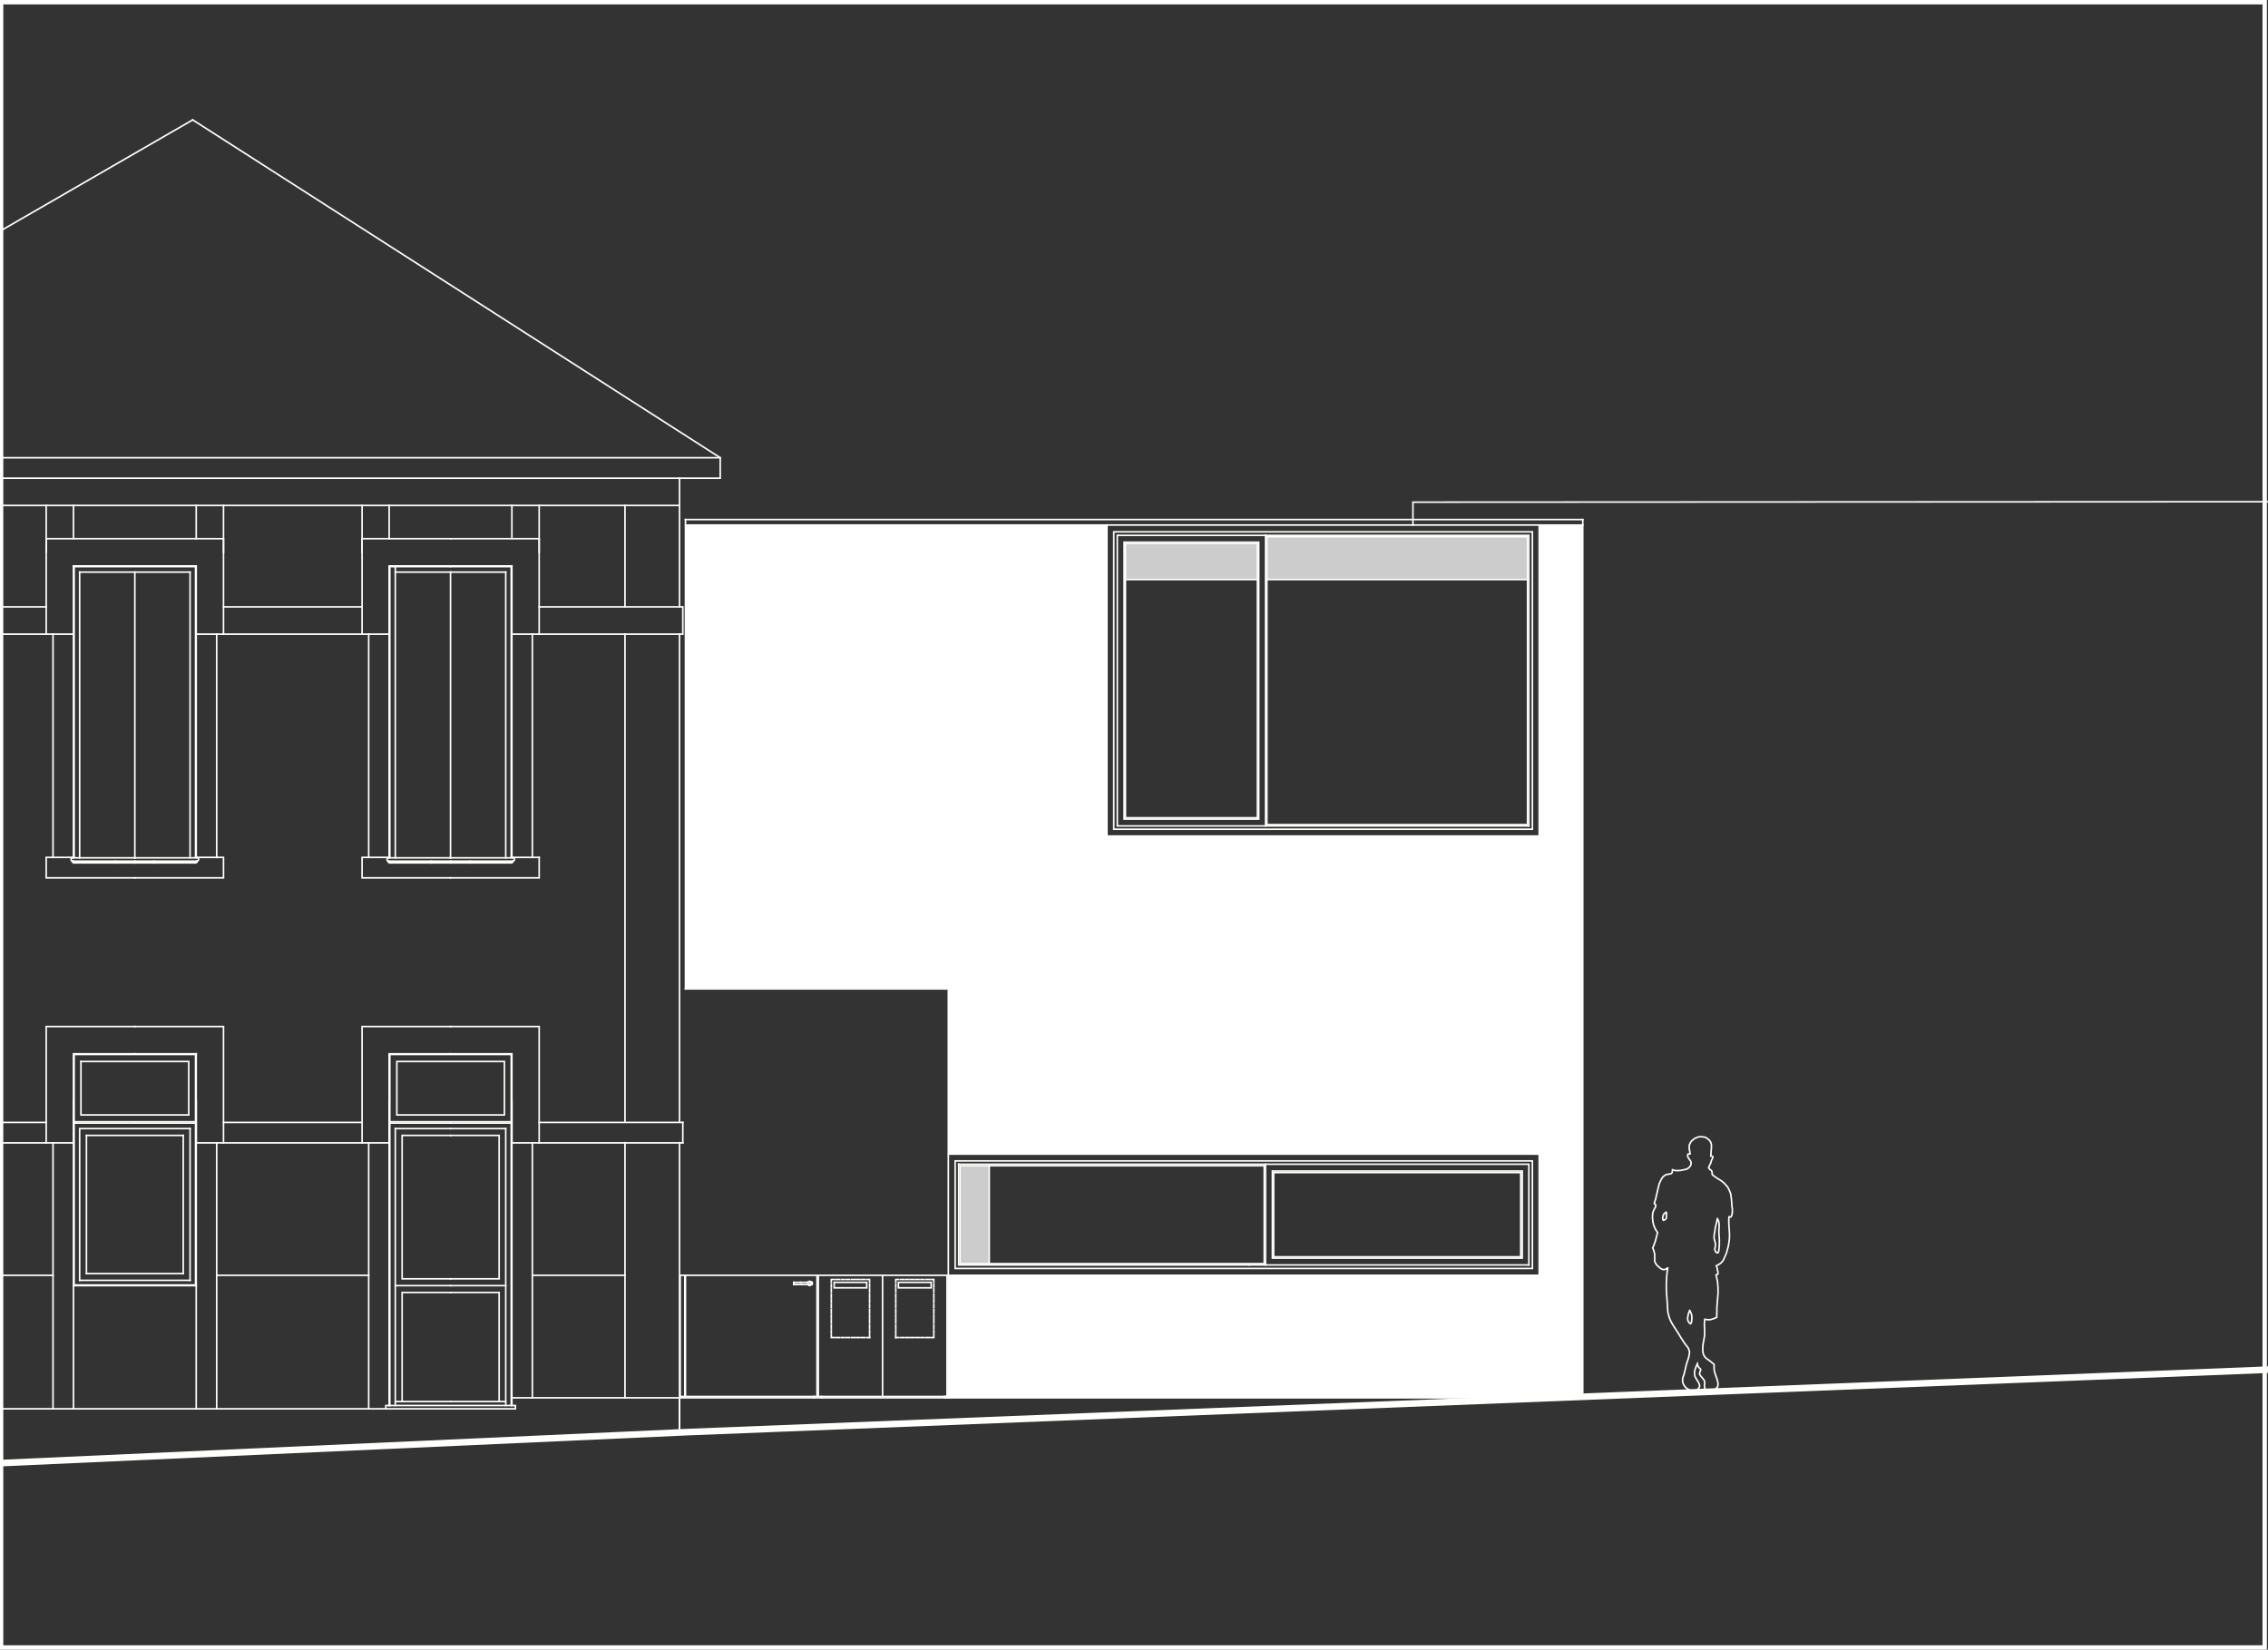 <?xml version="1.0" encoding="utf-8"?>
<!-- Generator: Adobe Illustrator 27.0.0, SVG Export Plug-In . SVG Version: 6.00 Build 0)  -->
<svg version="1.1" xmlns="http://www.w3.org/2000/svg" xmlns:xlink="http://www.w3.org/1999/xlink" x="0px" y="0px"
	 viewBox="0 0 1031 750" style="enable-background:new 0 0 1031 750;" xml:space="preserve">
<rect x="0" y="0" width="1031" height="750" fill="#333333" stroke="none"/>
<style type="text/css">
	.st0{fill:none;}
	.st1{fill:#FFFFFF;}
	
		.st2{clip-path:url(#SVGID_00000122680351399906920740000006750662824058536857_);fill:none;stroke:#FFFFFE;stroke-width:0.72;stroke-linecap:square;stroke-miterlimit:10;}
	.st3{clip-path:url(#SVGID_00000122680351399906920740000006750662824058536857_);fill:#FFFFFF;}
	
		.st4{clip-path:url(#SVGID_00000122680351399906920740000006750662824058536857_);fill:none;stroke:#FFFFFE;stroke-width:3;stroke-linecap:square;stroke-miterlimit:10;}
	.st5{opacity:0.75;clip-path:url(#SVGID_00000122680351399906920740000006750662824058536857_);}
</style>
<g id="Camada_2">
	<g>
		<rect x="1.5" y="2" class="st0" width="1027" height="746"/>
		<path class="st1" d="M-0.5,0v750h1031V0H-0.5z M1028.5,748H1.5V2h1027V748z"/>
	</g>
</g>
<g id="Camada_1">
	<g>
		<defs>
			<polyline id="SVGID_1_" points="0,750 1031.2,750 1031.2,0.2 0,0.2 0,750 			"/>
		</defs>
		<clipPath id="SVGID_00000064316027712346699550000016046220536720254107_">
			<use xlink:href="#SVGID_1_"  style="overflow:visible;"/>
		</clipPath>
		
			<line style="clip-path:url(#SVGID_00000064316027712346699550000016046220536720254107_);fill:none;stroke:#FFFFFE;stroke-width:0.72;stroke-linecap:square;stroke-miterlimit:10;" x1="232.7" y1="500.8" x2="232.7" y2="639"/>
		<path style="clip-path:url(#SVGID_00000064316027712346699550000016046220536720254107_);fill:#FFFFFF;" d="M719.5,380.8v-0.5
			v-0.5v-0.3h0 M711.1,384.3 M719.5,376.8v-1.3v-2.6v-1.1v-14.1l-0.2-0.2l0.1-0.4l0.1-0.1v-6.1v-0.1V350v-0.2v-111h-19.9v111v0.2v0
			v0.7v0.1v6.1v0.1v0.4v0.2v14.1v1.1v2.6v1.3v0.4v1.2v0.1v0.2v0.4v0.4v0.4v0.2H503.2V238.7H311.6v141.4v0.1v0.5v1v1v0.4v0.4v0.4v0.4
			v0.3v8.8v0.1v0.2v0.4v0.4v0.4v0.4v54.2h119.5v75.2h268.6v55H431.1V635v0.5h274.8l13.6-0.5v-55.3v-55v-75.2v-54.2v-0.5v-0.7v-0.6
			v-0.1v-8.8v-0.4v-2.6v-0.6 M717,378.5 M716.4,393.6 M714.3,379.1l-0.5,0.7l-0.1,0.1 M707.2,372.9 M716.3,350"/>
		
			<line style="clip-path:url(#SVGID_00000064316027712346699550000016046220536720254107_);fill:none;stroke:#FFFFFE;stroke-width:0.72;stroke-linecap:square;stroke-miterlimit:10;" x1="705.9" y1="635.5" x2="308.9" y2="635.5"/>
		
			<line style="clip-path:url(#SVGID_00000064316027712346699550000016046220536720254107_);fill:none;stroke:#FFFFFE;stroke-width:0.72;stroke-linecap:square;stroke-miterlimit:10;" x1="308.9" y1="635.5" x2="232.7" y2="635.5"/>
		
			<line style="clip-path:url(#SVGID_00000064316027712346699550000016046220536720254107_);fill:none;stroke:#FFFFFE;stroke-width:0.72;stroke-linecap:square;stroke-miterlimit:10;" x1="308.9" y1="651.2" x2="308.9" y2="519.5"/>
		
			<line style="clip-path:url(#SVGID_00000064316027712346699550000016046220536720254107_);fill:none;stroke:#FFFFFE;stroke-width:0.72;stroke-linecap:square;stroke-miterlimit:10;" x1="308.9" y1="510.1" x2="308.9" y2="288.3"/>
		
			<polyline style="clip-path:url(#SVGID_00000064316027712346699550000016046220536720254107_);fill:none;stroke:#FFFFFE;stroke-width:0.72;stroke-linecap:square;stroke-miterlimit:10;" points="
			308.9,275.9 308.9,217.4 327.4,217.4 327.4,208.1 0,208.1 		"/>
		
			<polyline style="clip-path:url(#SVGID_00000064316027712346699550000016046220536720254107_);fill:none;stroke:#FFFFFE;stroke-width:3;stroke-linecap:square;stroke-miterlimit:10;" points="
			0,665.2 312.4,651.1 1031.2,622.7 		"/>
		
			<line style="clip-path:url(#SVGID_00000064316027712346699550000016046220536720254107_);fill:none;stroke:#FFFFFE;stroke-width:0.72;stroke-linecap:square;stroke-miterlimit:10;" x1="232.7" y1="519.6" x2="310.4" y2="519.6"/>
		
			<line style="clip-path:url(#SVGID_00000064316027712346699550000016046220536720254107_);fill:none;stroke:#FFFFFE;stroke-width:0.72;stroke-linecap:square;stroke-miterlimit:10;" x1="245.1" y1="510.3" x2="310.4" y2="510.3"/>
		
			<line style="clip-path:url(#SVGID_00000064316027712346699550000016046220536720254107_);fill:none;stroke:#FFFFFE;stroke-width:0.72;stroke-linecap:square;stroke-miterlimit:10;" x1="242" y1="635.5" x2="242" y2="519.6"/>
		
			<polyline style="clip-path:url(#SVGID_00000064316027712346699550000016046220536720254107_);fill:none;stroke:#FFFFFE;stroke-width:0.72;stroke-linecap:square;stroke-miterlimit:10;" points="
			232.7,389.8 232.7,257.3 204.8,257.3 		"/>
		
			<line style="clip-path:url(#SVGID_00000064316027712346699550000016046220536720254107_);fill:none;stroke:#FFFFFE;stroke-width:0.72;stroke-linecap:square;stroke-miterlimit:10;" x1="242" y1="389.8" x2="242" y2="288.3"/>
		
			<polyline style="clip-path:url(#SVGID_00000064316027712346699550000016046220536720254107_);fill:none;stroke:#FFFFFE;stroke-width:0.72;stroke-linecap:square;stroke-miterlimit:10;" points="
			204.8,244.9 245.1,244.9 245.1,288.3 232.7,288.3 		"/>
		
			<polyline style="clip-path:url(#SVGID_00000064316027712346699550000016046220536720254107_);fill:none;stroke:#FFFFFE;stroke-width:0.72;stroke-linecap:square;stroke-miterlimit:10;" points="
			204.8,399.1 245.1,399.1 245.1,389.8 		"/>
		
			<line style="clip-path:url(#SVGID_00000064316027712346699550000016046220536720254107_);fill:none;stroke:#FFFFFE;stroke-width:0.72;stroke-linecap:square;stroke-miterlimit:10;" x1="284.1" y1="635.5" x2="284.1" y2="519.5"/>
		
			<line style="clip-path:url(#SVGID_00000064316027712346699550000016046220536720254107_);fill:none;stroke:#FFFFFE;stroke-width:0.72;stroke-linecap:square;stroke-miterlimit:10;" x1="284.1" y1="510.1" x2="284.1" y2="288.3"/>
		
			<line style="clip-path:url(#SVGID_00000064316027712346699550000016046220536720254107_);fill:none;stroke:#FFFFFE;stroke-width:0.72;stroke-linecap:square;stroke-miterlimit:10;" x1="284.1" y1="275.9" x2="284.1" y2="229.8"/>
		
			<line style="clip-path:url(#SVGID_00000064316027712346699550000016046220536720254107_);fill:none;stroke:#FFFFFE;stroke-width:0.72;stroke-linecap:square;stroke-miterlimit:10;" x1="232.4" y1="389.8" x2="245.1" y2="389.8"/>
		
			<line style="clip-path:url(#SVGID_00000064316027712346699550000016046220536720254107_);fill:none;stroke:#FFFFFE;stroke-width:0.72;stroke-linecap:square;stroke-miterlimit:10;" x1="232.4" y1="257.6" x2="204.8" y2="257.6"/>
		
			<line style="clip-path:url(#SVGID_00000064316027712346699550000016046220536720254107_);fill:none;stroke:#FFFFFE;stroke-width:0.72;stroke-linecap:square;stroke-miterlimit:10;" x1="204.8" y1="260.1" x2="229.9" y2="260.1"/>
		
			<line style="clip-path:url(#SVGID_00000064316027712346699550000016046220536720254107_);fill:none;stroke:#FFFFFE;stroke-width:0.72;stroke-linecap:square;stroke-miterlimit:10;" x1="232.4" y1="257.6" x2="232.4" y2="389.8"/>
		
			<line style="clip-path:url(#SVGID_00000064316027712346699550000016046220536720254107_);fill:none;stroke:#FFFFFE;stroke-width:0.72;stroke-linecap:square;stroke-miterlimit:10;" x1="229.9" y1="390" x2="229.9" y2="260.1"/>
		
			<line style="clip-path:url(#SVGID_00000064316027712346699550000016046220536720254107_);fill:none;stroke:#FFFFFE;stroke-width:0.72;stroke-linecap:square;stroke-miterlimit:10;" x1="204.8" y1="390" x2="233" y2="390"/>
		
			<line style="clip-path:url(#SVGID_00000064316027712346699550000016046220536720254107_);fill:none;stroke:#FFFFFE;stroke-width:0.72;stroke-linecap:square;stroke-miterlimit:10;" x1="204.8" y1="391.5" x2="213.6" y2="391.5"/>
		
			<line style="clip-path:url(#SVGID_00000064316027712346699550000016046220536720254107_);fill:none;stroke:#FFFFFE;stroke-width:0.72;stroke-linecap:square;stroke-miterlimit:10;" x1="204.8" y1="391.9" x2="213.6" y2="391.9"/>
		
			<line style="clip-path:url(#SVGID_00000064316027712346699550000016046220536720254107_);fill:none;stroke:#FFFFFE;stroke-width:0.72;stroke-linecap:square;stroke-miterlimit:10;" x1="204.8" y1="392.3" x2="213.6" y2="392.3"/>
		
			<line style="clip-path:url(#SVGID_00000064316027712346699550000016046220536720254107_);fill:none;stroke:#FFFFFE;stroke-width:0.72;stroke-linecap:square;stroke-miterlimit:10;" x1="233" y1="391.5" x2="213.6" y2="391.5"/>
		
			<line style="clip-path:url(#SVGID_00000064316027712346699550000016046220536720254107_);fill:none;stroke:#FFFFFE;stroke-width:0.72;stroke-linecap:square;stroke-miterlimit:10;" x1="233" y1="391.9" x2="213.6" y2="391.9"/>
		
			<polyline style="clip-path:url(#SVGID_00000064316027712346699550000016046220536720254107_);fill:none;stroke:#FFFFFE;stroke-width:0.72;stroke-linecap:square;stroke-miterlimit:10;" points="
			231.9,392.3 232.6,392.3 213.6,392.3 		"/>
		
			<path style="clip-path:url(#SVGID_00000064316027712346699550000016046220536720254107_);fill:none;stroke:#FFFFFE;stroke-width:0.72;stroke-linecap:square;stroke-miterlimit:10;" d="
			M233.1,391.8c-0.2,0-0.4,0.2-0.4,0.4"/>
		
			<path style="clip-path:url(#SVGID_00000064316027712346699550000016046220536720254107_);fill:none;stroke:#FFFFFE;stroke-width:0.72;stroke-linecap:square;stroke-miterlimit:10;" d="
			M233.1,391.5c0.4,0,0.8-0.3,0.8-0.8c0-0.4-0.3-0.8-0.8-0.8"/>
		
			<line style="clip-path:url(#SVGID_00000064316027712346699550000016046220536720254107_);fill:none;stroke:#FFFFFE;stroke-width:0.72;stroke-linecap:square;stroke-miterlimit:10;" x1="233" y1="391.9" x2="233" y2="391.5"/>
		
			<line style="clip-path:url(#SVGID_00000064316027712346699550000016046220536720254107_);fill:none;stroke:#FFFFFE;stroke-width:0.72;stroke-linecap:square;stroke-miterlimit:10;" x1="204.8" y1="390" x2="204.8" y2="260.1"/>
		
			<line style="clip-path:url(#SVGID_00000064316027712346699550000016046220536720254107_);fill:none;stroke:#FFFFFE;stroke-width:0.72;stroke-linecap:square;stroke-miterlimit:10;" x1="232.4" y1="510.6" x2="204.8" y2="510.6"/>
		
			<line style="clip-path:url(#SVGID_00000064316027712346699550000016046220536720254107_);fill:none;stroke:#FFFFFE;stroke-width:0.72;stroke-linecap:square;stroke-miterlimit:10;" x1="204.8" y1="513.1" x2="229.9" y2="513.1"/>
		
			<line style="clip-path:url(#SVGID_00000064316027712346699550000016046220536720254107_);fill:none;stroke:#FFFFFE;stroke-width:0.72;stroke-linecap:square;stroke-miterlimit:10;" x1="232.4" y1="479.4" x2="232.4" y2="639"/>
		
			<line style="clip-path:url(#SVGID_00000064316027712346699550000016046220536720254107_);fill:none;stroke:#FFFFFE;stroke-width:0.72;stroke-linecap:square;stroke-miterlimit:10;" x1="229.9" y1="639" x2="229.9" y2="513.1"/>
		
			<polyline style="clip-path:url(#SVGID_00000064316027712346699550000016046220536720254107_);fill:none;stroke:#FFFFFE;stroke-width:0.72;stroke-linecap:square;stroke-miterlimit:10;" points="
			204.8,516.2 226.9,516.2 226.9,581.4 204.8,581.4 		"/>
		
			<polyline style="clip-path:url(#SVGID_00000064316027712346699550000016046220536720254107_);fill:none;stroke:#FFFFFE;stroke-width:0.72;stroke-linecap:square;stroke-miterlimit:10;" points="
			204.8,587.6 226.9,587.6 226.9,637.2 		"/>
		
			<line style="clip-path:url(#SVGID_00000064316027712346699550000016046220536720254107_);fill:none;stroke:#FFFFFE;stroke-width:0.72;stroke-linecap:square;stroke-miterlimit:10;" x1="229.9" y1="637.2" x2="204.8" y2="637.2"/>
		
			<line style="clip-path:url(#SVGID_00000064316027712346699550000016046220536720254107_);fill:none;stroke:#FFFFFE;stroke-width:0.72;stroke-linecap:square;stroke-miterlimit:10;" x1="204.8" y1="584.5" x2="229.9" y2="584.5"/>
		
			<line style="clip-path:url(#SVGID_00000064316027712346699550000016046220536720254107_);fill:none;stroke:#FFFFFE;stroke-width:0.72;stroke-linecap:square;stroke-miterlimit:10;" x1="327.4" y1="208.1" x2="87.6" y2="54.5"/>
		
			<line style="clip-path:url(#SVGID_00000064316027712346699550000016046220536720254107_);fill:none;stroke:#FFFFFE;stroke-width:0.72;stroke-linecap:square;stroke-miterlimit:10;" x1="308.9" y1="217.4" x2="0" y2="217.4"/>
		
			<line style="clip-path:url(#SVGID_00000064316027712346699550000016046220536720254107_);fill:none;stroke:#FFFFFE;stroke-width:0.72;stroke-linecap:square;stroke-miterlimit:10;" x1="308.9" y1="229.8" x2="0" y2="229.8"/>
		
			<line style="clip-path:url(#SVGID_00000064316027712346699550000016046220536720254107_);fill:none;stroke:#FFFFFE;stroke-width:0.72;stroke-linecap:square;stroke-miterlimit:10;" x1="0" y1="105.1" x2="87.6" y2="54.5"/>
		
			<polyline style="clip-path:url(#SVGID_00000064316027712346699550000016046220536720254107_);fill:none;stroke:#FFFFFE;stroke-width:0.72;stroke-linecap:square;stroke-miterlimit:10;" points="
			642.3,238.7 642.3,228.3 1031.2,228.1 		"/>
		
			<line style="clip-path:url(#SVGID_00000064316027712346699550000016046220536720254107_);fill:none;stroke:#FFFFFE;stroke-width:0.72;stroke-linecap:square;stroke-miterlimit:10;" x1="310.4" y1="519.6" x2="310.4" y2="510.3"/>
		
			<polyline style="clip-path:url(#SVGID_00000064316027712346699550000016046220536720254107_);fill:none;stroke:#FFFFFE;stroke-width:0.72;stroke-linecap:square;stroke-miterlimit:10;" points="
			245.1,288.3 310.4,288.3 310.4,275.9 245.1,275.9 		"/>
		
			<line style="clip-path:url(#SVGID_00000064316027712346699550000016046220536720254107_);fill:none;stroke:#FFFFFE;stroke-width:0.72;stroke-linecap:square;stroke-miterlimit:10;" x1="232.7" y1="244.9" x2="232.7" y2="229.8"/>
		
			<line style="clip-path:url(#SVGID_00000064316027712346699550000016046220536720254107_);fill:none;stroke:#FFFFFE;stroke-width:0.72;stroke-linecap:square;stroke-miterlimit:10;" x1="245.1" y1="251.1" x2="245.1" y2="229.8"/>
		
			<polyline style="clip-path:url(#SVGID_00000064316027712346699550000016046220536720254107_);fill:none;stroke:#FFFFFE;stroke-width:0.72;stroke-linecap:square;stroke-miterlimit:10;" points="
			204.8,466.7 245.1,466.7 245.1,519.6 		"/>
		
			<line style="clip-path:url(#SVGID_00000064316027712346699550000016046220536720254107_);fill:none;stroke:#FFFFFE;stroke-width:0.72;stroke-linecap:square;stroke-miterlimit:10;" x1="176.9" y1="500.8" x2="176.9" y2="639"/>
		
			<line style="clip-path:url(#SVGID_00000064316027712346699550000016046220536720254107_);fill:none;stroke:#FFFFFE;stroke-width:0.72;stroke-linecap:square;stroke-miterlimit:10;" x1="177.2" y1="510.6" x2="204.8" y2="510.6"/>
		
			<line style="clip-path:url(#SVGID_00000064316027712346699550000016046220536720254107_);fill:none;stroke:#FFFFFE;stroke-width:0.72;stroke-linecap:square;stroke-miterlimit:10;" x1="204.8" y1="513.1" x2="179.7" y2="513.1"/>
		
			<line style="clip-path:url(#SVGID_00000064316027712346699550000016046220536720254107_);fill:none;stroke:#FFFFFE;stroke-width:0.72;stroke-linecap:square;stroke-miterlimit:10;" x1="177.2" y1="479.4" x2="177.2" y2="639"/>
		
			<line style="clip-path:url(#SVGID_00000064316027712346699550000016046220536720254107_);fill:none;stroke:#FFFFFE;stroke-width:0.72;stroke-linecap:square;stroke-miterlimit:10;" x1="179.7" y1="639" x2="179.7" y2="513.1"/>
		
			<polyline style="clip-path:url(#SVGID_00000064316027712346699550000016046220536720254107_);fill:none;stroke:#FFFFFE;stroke-width:0.72;stroke-linecap:square;stroke-miterlimit:10;" points="
			204.8,516.2 182.8,516.2 182.8,581.4 204.8,581.4 		"/>
		
			<polyline style="clip-path:url(#SVGID_00000064316027712346699550000016046220536720254107_);fill:none;stroke:#FFFFFE;stroke-width:0.72;stroke-linecap:square;stroke-miterlimit:10;" points="
			204.8,587.6 182.8,587.6 182.8,637.2 		"/>
		
			<line style="clip-path:url(#SVGID_00000064316027712346699550000016046220536720254107_);fill:none;stroke:#FFFFFE;stroke-width:0.72;stroke-linecap:square;stroke-miterlimit:10;" x1="179.7" y1="637.2" x2="204.8" y2="637.2"/>
		
			<line style="clip-path:url(#SVGID_00000064316027712346699550000016046220536720254107_);fill:none;stroke:#FFFFFE;stroke-width:0.72;stroke-linecap:square;stroke-miterlimit:10;" x1="204.8" y1="584.5" x2="179.7" y2="584.5"/>
		
			<polyline style="clip-path:url(#SVGID_00000064316027712346699550000016046220536720254107_);fill:none;stroke:#FFFFFE;stroke-width:0.72;stroke-linecap:square;stroke-miterlimit:10;" points="
			204.8,479.1 232.7,479.1 232.7,519.5 		"/>
		
			<polyline style="clip-path:url(#SVGID_00000064316027712346699550000016046220536720254107_);fill:none;stroke:#FFFFFE;stroke-width:0.72;stroke-linecap:square;stroke-miterlimit:10;" points="
			204.8,466.7 164.6,466.7 164.6,519.6 		"/>
		
			<polyline style="clip-path:url(#SVGID_00000064316027712346699550000016046220536720254107_);fill:none;stroke:#FFFFFE;stroke-width:0.72;stroke-linecap:square;stroke-miterlimit:10;" points="
			204.8,479.1 176.9,479.1 176.9,519.5 		"/>
		
			<line style="clip-path:url(#SVGID_00000064316027712346699550000016046220536720254107_);fill:none;stroke:#FFFFFE;stroke-width:0.72;stroke-linecap:square;stroke-miterlimit:10;" x1="167.6" y1="640.5" x2="167.6" y2="519.6"/>
		
			<line style="clip-path:url(#SVGID_00000064316027712346699550000016046220536720254107_);fill:none;stroke:#FFFFFE;stroke-width:0.72;stroke-linecap:square;stroke-miterlimit:10;" x1="176.9" y1="519.6" x2="89.2" y2="519.6"/>
		
			<line style="clip-path:url(#SVGID_00000064316027712346699550000016046220536720254107_);fill:none;stroke:#FFFFFE;stroke-width:0.72;stroke-linecap:square;stroke-miterlimit:10;" x1="33.4" y1="519.6" x2="0" y2="519.6"/>
		
			<line style="clip-path:url(#SVGID_00000064316027712346699550000016046220536720254107_);fill:none;stroke:#FFFFFE;stroke-width:0.72;stroke-linecap:square;stroke-miterlimit:10;" x1="177.2" y1="510" x2="232.4" y2="510"/>
		
			<line style="clip-path:url(#SVGID_00000064316027712346699550000016046220536720254107_);fill:none;stroke:#FFFFFE;stroke-width:0.72;stroke-linecap:square;stroke-miterlimit:10;" x1="232.4" y1="479.4" x2="177.2" y2="479.4"/>
		
			<polyline style="clip-path:url(#SVGID_00000064316027712346699550000016046220536720254107_);fill:none;stroke:#FFFFFE;stroke-width:0.72;stroke-linecap:square;stroke-miterlimit:10;" points="
			180.4,506.9 229.3,506.9 229.3,482.6 180.4,482.6 180.4,506.9 		"/>
		
			<polyline style="clip-path:url(#SVGID_00000064316027712346699550000016046220536720254107_);fill:none;stroke:#FFFFFE;stroke-width:0.72;stroke-linecap:square;stroke-miterlimit:10;" points="
			176.9,389.8 176.9,257.3 204.8,257.3 		"/>
		
			<line style="clip-path:url(#SVGID_00000064316027712346699550000016046220536720254107_);fill:none;stroke:#FFFFFE;stroke-width:0.72;stroke-linecap:square;stroke-miterlimit:10;" x1="167.6" y1="389.8" x2="167.6" y2="288.3"/>
		
			<polyline style="clip-path:url(#SVGID_00000064316027712346699550000016046220536720254107_);fill:none;stroke:#FFFFFE;stroke-width:0.72;stroke-linecap:square;stroke-miterlimit:10;" points="
			204.8,244.9 164.6,244.9 164.6,288.3 176.9,288.3 		"/>
		
			<polyline style="clip-path:url(#SVGID_00000064316027712346699550000016046220536720254107_);fill:none;stroke:#FFFFFE;stroke-width:0.72;stroke-linecap:square;stroke-miterlimit:10;" points="
			204.8,399.1 164.6,399.1 164.6,389.8 177.2,389.8 		"/>
		
			<line style="clip-path:url(#SVGID_00000064316027712346699550000016046220536720254107_);fill:none;stroke:#FFFFFE;stroke-width:0.72;stroke-linecap:square;stroke-miterlimit:10;" x1="177.2" y1="257.6" x2="204.8" y2="257.6"/>
		
			<line style="clip-path:url(#SVGID_00000064316027712346699550000016046220536720254107_);fill:none;stroke:#FFFFFE;stroke-width:0.72;stroke-linecap:square;stroke-miterlimit:10;" x1="204.8" y1="260.1" x2="179.7" y2="260.1"/>
		
			<line style="clip-path:url(#SVGID_00000064316027712346699550000016046220536720254107_);fill:none;stroke:#FFFFFE;stroke-width:0.72;stroke-linecap:square;stroke-miterlimit:10;" x1="177.2" y1="257.6" x2="177.2" y2="389.8"/>
		
			<line style="clip-path:url(#SVGID_00000064316027712346699550000016046220536720254107_);fill:none;stroke:#FFFFFE;stroke-width:0.72;stroke-linecap:square;stroke-miterlimit:10;" x1="179.7" y1="390" x2="179.7" y2="257.6"/>
		
			<line style="clip-path:url(#SVGID_00000064316027712346699550000016046220536720254107_);fill:none;stroke:#FFFFFE;stroke-width:0.72;stroke-linecap:square;stroke-miterlimit:10;" x1="204.8" y1="390" x2="176.6" y2="390"/>
		
			<line style="clip-path:url(#SVGID_00000064316027712346699550000016046220536720254107_);fill:none;stroke:#FFFFFE;stroke-width:0.72;stroke-linecap:square;stroke-miterlimit:10;" x1="204.8" y1="391.5" x2="196.1" y2="391.5"/>
		
			<line style="clip-path:url(#SVGID_00000064316027712346699550000016046220536720254107_);fill:none;stroke:#FFFFFE;stroke-width:0.72;stroke-linecap:square;stroke-miterlimit:10;" x1="204.8" y1="391.9" x2="196.1" y2="391.9"/>
		
			<line style="clip-path:url(#SVGID_00000064316027712346699550000016046220536720254107_);fill:none;stroke:#FFFFFE;stroke-width:0.72;stroke-linecap:square;stroke-miterlimit:10;" x1="204.8" y1="392.3" x2="196.1" y2="392.3"/>
		
			<line style="clip-path:url(#SVGID_00000064316027712346699550000016046220536720254107_);fill:none;stroke:#FFFFFE;stroke-width:0.72;stroke-linecap:square;stroke-miterlimit:10;" x1="176.6" y1="391.5" x2="196.1" y2="391.5"/>
		
			<line style="clip-path:url(#SVGID_00000064316027712346699550000016046220536720254107_);fill:none;stroke:#FFFFFE;stroke-width:0.72;stroke-linecap:square;stroke-miterlimit:10;" x1="176.6" y1="391.9" x2="196.1" y2="391.9"/>
		
			<polyline style="clip-path:url(#SVGID_00000064316027712346699550000016046220536720254107_);fill:none;stroke:#FFFFFE;stroke-width:0.72;stroke-linecap:square;stroke-miterlimit:10;" points="
			177.8,392.3 177.1,392.3 196.1,392.3 		"/>
		
			<path style="clip-path:url(#SVGID_00000064316027712346699550000016046220536720254107_);fill:none;stroke:#FFFFFE;stroke-width:0.72;stroke-linecap:square;stroke-miterlimit:10;" d="
			M177.1,392.3c0-0.2-0.2-0.4-0.4-0.4"/>
		
			<path style="clip-path:url(#SVGID_00000064316027712346699550000016046220536720254107_);fill:none;stroke:#FFFFFE;stroke-width:0.72;stroke-linecap:square;stroke-miterlimit:10;" d="
			M176.7,390c-0.4,0-0.8,0.3-0.8,0.8c0,0.4,0.3,0.8,0.8,0.8"/>
		
			<line style="clip-path:url(#SVGID_00000064316027712346699550000016046220536720254107_);fill:none;stroke:#FFFFFE;stroke-width:0.72;stroke-linecap:square;stroke-miterlimit:10;" x1="176.6" y1="391.9" x2="176.6" y2="391.5"/>
		
			<line style="clip-path:url(#SVGID_00000064316027712346699550000016046220536720254107_);fill:none;stroke:#FFFFFE;stroke-width:0.72;stroke-linecap:square;stroke-miterlimit:10;" x1="176.9" y1="244.9" x2="176.9" y2="229.8"/>
		
			<line style="clip-path:url(#SVGID_00000064316027712346699550000016046220536720254107_);fill:none;stroke:#FFFFFE;stroke-width:0.72;stroke-linecap:square;stroke-miterlimit:10;" x1="164.6" y1="251.1" x2="164.6" y2="229.8"/>
		
			<polyline style="clip-path:url(#SVGID_00000064316027712346699550000016046220536720254107_);fill:none;stroke:#FFFFFE;stroke-width:0.72;stroke-linecap:square;stroke-miterlimit:10;" points="
			175.4,640.5 175.4,639 234.3,639 234.3,640.5 0,640.5 		"/>
		
			<line style="clip-path:url(#SVGID_00000064316027712346699550000016046220536720254107_);fill:none;stroke:#FFFFFE;stroke-width:0.72;stroke-linecap:square;stroke-miterlimit:10;" x1="164.6" y1="510.3" x2="101.6" y2="510.3"/>
		
			<line style="clip-path:url(#SVGID_00000064316027712346699550000016046220536720254107_);fill:none;stroke:#FFFFFE;stroke-width:0.72;stroke-linecap:square;stroke-miterlimit:10;" x1="21" y1="510.3" x2="0" y2="510.3"/>
		
			<polyline style="clip-path:url(#SVGID_00000064316027712346699550000016046220536720254107_);fill:none;stroke:#FFFFFE;stroke-width:0.72;stroke-linecap:square;stroke-miterlimit:10;" points="
			89.2,389.8 89.2,257.3 33.4,257.3 		"/>
		
			<line style="clip-path:url(#SVGID_00000064316027712346699550000016046220536720254107_);fill:none;stroke:#FFFFFE;stroke-width:0.72;stroke-linecap:square;stroke-miterlimit:10;" x1="98.5" y1="389.8" x2="98.5" y2="288.3"/>
		
			<polyline style="clip-path:url(#SVGID_00000064316027712346699550000016046220536720254107_);fill:none;stroke:#FFFFFE;stroke-width:0.72;stroke-linecap:square;stroke-miterlimit:10;" points="
			21,244.9 101.6,244.9 101.6,288.3 89.2,288.3 		"/>
		
			<polyline style="clip-path:url(#SVGID_00000064316027712346699550000016046220536720254107_);fill:none;stroke:#FFFFFE;stroke-width:0.72;stroke-linecap:square;stroke-miterlimit:10;" points="
			61.3,399.1 101.6,399.1 101.6,389.8 88.9,389.8 		"/>
		
			<line style="clip-path:url(#SVGID_00000064316027712346699550000016046220536720254107_);fill:none;stroke:#FFFFFE;stroke-width:0.72;stroke-linecap:square;stroke-miterlimit:10;" x1="88.9" y1="257.6" x2="33.7" y2="257.6"/>
		
			<line style="clip-path:url(#SVGID_00000064316027712346699550000016046220536720254107_);fill:none;stroke:#FFFFFE;stroke-width:0.72;stroke-linecap:square;stroke-miterlimit:10;" x1="36.2" y1="260.1" x2="86.4" y2="260.1"/>
		
			<line style="clip-path:url(#SVGID_00000064316027712346699550000016046220536720254107_);fill:none;stroke:#FFFFFE;stroke-width:0.72;stroke-linecap:square;stroke-miterlimit:10;" x1="88.9" y1="257.6" x2="88.9" y2="389.8"/>
		
			<line style="clip-path:url(#SVGID_00000064316027712346699550000016046220536720254107_);fill:none;stroke:#FFFFFE;stroke-width:0.72;stroke-linecap:square;stroke-miterlimit:10;" x1="86.4" y1="390" x2="86.4" y2="260.1"/>
		
			<line style="clip-path:url(#SVGID_00000064316027712346699550000016046220536720254107_);fill:none;stroke:#FFFFFE;stroke-width:0.72;stroke-linecap:square;stroke-miterlimit:10;" x1="61.3" y1="390" x2="89.5" y2="390"/>
		
			<line style="clip-path:url(#SVGID_00000064316027712346699550000016046220536720254107_);fill:none;stroke:#FFFFFE;stroke-width:0.72;stroke-linecap:square;stroke-miterlimit:10;" x1="61.3" y1="391.5" x2="70.1" y2="391.5"/>
		
			<line style="clip-path:url(#SVGID_00000064316027712346699550000016046220536720254107_);fill:none;stroke:#FFFFFE;stroke-width:0.72;stroke-linecap:square;stroke-miterlimit:10;" x1="61.3" y1="391.9" x2="70.1" y2="391.9"/>
		
			<line style="clip-path:url(#SVGID_00000064316027712346699550000016046220536720254107_);fill:none;stroke:#FFFFFE;stroke-width:0.72;stroke-linecap:square;stroke-miterlimit:10;" x1="61.3" y1="392.3" x2="70.1" y2="392.3"/>
		
			<line style="clip-path:url(#SVGID_00000064316027712346699550000016046220536720254107_);fill:none;stroke:#FFFFFE;stroke-width:0.72;stroke-linecap:square;stroke-miterlimit:10;" x1="89.5" y1="391.5" x2="70.1" y2="391.5"/>
		
			<line style="clip-path:url(#SVGID_00000064316027712346699550000016046220536720254107_);fill:none;stroke:#FFFFFE;stroke-width:0.72;stroke-linecap:square;stroke-miterlimit:10;" x1="89.5" y1="391.9" x2="70.1" y2="391.9"/>
		
			<polyline style="clip-path:url(#SVGID_00000064316027712346699550000016046220536720254107_);fill:none;stroke:#FFFFFE;stroke-width:0.72;stroke-linecap:square;stroke-miterlimit:10;" points="
			88.3,392.3 89.1,392.3 70.1,392.3 		"/>
		
			<path style="clip-path:url(#SVGID_00000064316027712346699550000016046220536720254107_);fill:none;stroke:#FFFFFE;stroke-width:0.72;stroke-linecap:square;stroke-miterlimit:10;" d="
			M89.5,391.8c-0.2,0-0.4,0.2-0.4,0.4"/>
		
			<path style="clip-path:url(#SVGID_00000064316027712346699550000016046220536720254107_);fill:none;stroke:#FFFFFE;stroke-width:0.72;stroke-linecap:square;stroke-miterlimit:10;" d="
			M89.5,391.5c0.4,0,0.8-0.3,0.8-0.8c0-0.4-0.3-0.8-0.8-0.8"/>
		
			<line style="clip-path:url(#SVGID_00000064316027712346699550000016046220536720254107_);fill:none;stroke:#FFFFFE;stroke-width:0.72;stroke-linecap:square;stroke-miterlimit:10;" x1="89.5" y1="391.9" x2="89.5" y2="391.5"/>
		
			<line style="clip-path:url(#SVGID_00000064316027712346699550000016046220536720254107_);fill:none;stroke:#FFFFFE;stroke-width:0.72;stroke-linecap:square;stroke-miterlimit:10;" x1="61.3" y1="390" x2="61.3" y2="260.1"/>
		
			<line style="clip-path:url(#SVGID_00000064316027712346699550000016046220536720254107_);fill:none;stroke:#FFFFFE;stroke-width:0.72;stroke-linecap:square;stroke-miterlimit:10;" x1="101.6" y1="288.3" x2="164.6" y2="288.3"/>
		
			<line style="clip-path:url(#SVGID_00000064316027712346699550000016046220536720254107_);fill:none;stroke:#FFFFFE;stroke-width:0.72;stroke-linecap:square;stroke-miterlimit:10;" x1="101.6" y1="275.9" x2="164.6" y2="275.9"/>
		
			<line style="clip-path:url(#SVGID_00000064316027712346699550000016046220536720254107_);fill:none;stroke:#FFFFFE;stroke-width:0.72;stroke-linecap:square;stroke-miterlimit:10;" x1="89.2" y1="244.9" x2="89.2" y2="229.8"/>
		
			<line style="clip-path:url(#SVGID_00000064316027712346699550000016046220536720254107_);fill:none;stroke:#FFFFFE;stroke-width:0.72;stroke-linecap:square;stroke-miterlimit:10;" x1="101.6" y1="251.1" x2="101.6" y2="229.8"/>
		
			<line style="clip-path:url(#SVGID_00000064316027712346699550000016046220536720254107_);fill:none;stroke:#FFFFFE;stroke-width:0.72;stroke-linecap:square;stroke-miterlimit:10;" x1="33.4" y1="389.8" x2="33.4" y2="257.3"/>
		
			<line style="clip-path:url(#SVGID_00000064316027712346699550000016046220536720254107_);fill:none;stroke:#FFFFFE;stroke-width:0.72;stroke-linecap:square;stroke-miterlimit:10;" x1="24.1" y1="389.8" x2="24.1" y2="288.3"/>
		
			<polyline style="clip-path:url(#SVGID_00000064316027712346699550000016046220536720254107_);fill:none;stroke:#FFFFFE;stroke-width:0.72;stroke-linecap:square;stroke-miterlimit:10;" points="
			21,244.9 21,288.3 33.4,288.3 		"/>
		
			<polyline style="clip-path:url(#SVGID_00000064316027712346699550000016046220536720254107_);fill:none;stroke:#FFFFFE;stroke-width:0.72;stroke-linecap:square;stroke-miterlimit:10;" points="
			61.3,399.1 21,399.1 21,389.8 33.7,389.8 		"/>
		
			<line style="clip-path:url(#SVGID_00000064316027712346699550000016046220536720254107_);fill:none;stroke:#FFFFFE;stroke-width:0.72;stroke-linecap:square;stroke-miterlimit:10;" x1="33.7" y1="257.6" x2="33.7" y2="389.8"/>
		
			<line style="clip-path:url(#SVGID_00000064316027712346699550000016046220536720254107_);fill:none;stroke:#FFFFFE;stroke-width:0.72;stroke-linecap:square;stroke-miterlimit:10;" x1="36.2" y1="390" x2="36.2" y2="260.1"/>
		
			<line style="clip-path:url(#SVGID_00000064316027712346699550000016046220536720254107_);fill:none;stroke:#FFFFFE;stroke-width:0.72;stroke-linecap:square;stroke-miterlimit:10;" x1="61.3" y1="390" x2="33.1" y2="390"/>
		
			<line style="clip-path:url(#SVGID_00000064316027712346699550000016046220536720254107_);fill:none;stroke:#FFFFFE;stroke-width:0.72;stroke-linecap:square;stroke-miterlimit:10;" x1="61.3" y1="391.5" x2="52.5" y2="391.5"/>
		
			<line style="clip-path:url(#SVGID_00000064316027712346699550000016046220536720254107_);fill:none;stroke:#FFFFFE;stroke-width:0.72;stroke-linecap:square;stroke-miterlimit:10;" x1="61.3" y1="391.9" x2="52.5" y2="391.9"/>
		
			<line style="clip-path:url(#SVGID_00000064316027712346699550000016046220536720254107_);fill:none;stroke:#FFFFFE;stroke-width:0.72;stroke-linecap:square;stroke-miterlimit:10;" x1="61.3" y1="392.3" x2="52.5" y2="392.3"/>
		
			<line style="clip-path:url(#SVGID_00000064316027712346699550000016046220536720254107_);fill:none;stroke:#FFFFFE;stroke-width:0.72;stroke-linecap:square;stroke-miterlimit:10;" x1="33.1" y1="391.5" x2="52.5" y2="391.5"/>
		
			<line style="clip-path:url(#SVGID_00000064316027712346699550000016046220536720254107_);fill:none;stroke:#FFFFFE;stroke-width:0.72;stroke-linecap:square;stroke-miterlimit:10;" x1="33.1" y1="391.9" x2="52.5" y2="391.9"/>
		
			<polyline style="clip-path:url(#SVGID_00000064316027712346699550000016046220536720254107_);fill:none;stroke:#FFFFFE;stroke-width:0.72;stroke-linecap:square;stroke-miterlimit:10;" points="
			34.3,392.3 33.5,392.3 52.5,392.3 		"/>
		
			<path style="clip-path:url(#SVGID_00000064316027712346699550000016046220536720254107_);fill:none;stroke:#FFFFFE;stroke-width:0.72;stroke-linecap:square;stroke-miterlimit:10;" d="
			M33.5,392.3c0-0.2-0.2-0.4-0.4-0.4"/>
		
			<path style="clip-path:url(#SVGID_00000064316027712346699550000016046220536720254107_);fill:none;stroke:#FFFFFE;stroke-width:0.72;stroke-linecap:square;stroke-miterlimit:10;" d="
			M33.1,390c-0.4,0-0.8,0.3-0.8,0.8c0,0.4,0.3,0.8,0.8,0.8"/>
		
			<line style="clip-path:url(#SVGID_00000064316027712346699550000016046220536720254107_);fill:none;stroke:#FFFFFE;stroke-width:0.72;stroke-linecap:square;stroke-miterlimit:10;" x1="33.1" y1="391.9" x2="33.1" y2="391.5"/>
		
			<line style="clip-path:url(#SVGID_00000064316027712346699550000016046220536720254107_);fill:none;stroke:#FFFFFE;stroke-width:0.72;stroke-linecap:square;stroke-miterlimit:10;" x1="33.4" y1="244.9" x2="33.4" y2="229.8"/>
		
			<line style="clip-path:url(#SVGID_00000064316027712346699550000016046220536720254107_);fill:none;stroke:#FFFFFE;stroke-width:0.72;stroke-linecap:square;stroke-miterlimit:10;" x1="21" y1="251.1" x2="21" y2="229.8"/>
		
			<line style="clip-path:url(#SVGID_00000064316027712346699550000016046220536720254107_);fill:none;stroke:#FFFFFE;stroke-width:0.72;stroke-linecap:square;stroke-miterlimit:10;" x1="21" y1="288.3" x2="0" y2="288.3"/>
		
			<line style="clip-path:url(#SVGID_00000064316027712346699550000016046220536720254107_);fill:none;stroke:#FFFFFE;stroke-width:0.72;stroke-linecap:square;stroke-miterlimit:10;" x1="21" y1="275.9" x2="0" y2="275.9"/>
		
			<line style="clip-path:url(#SVGID_00000064316027712346699550000016046220536720254107_);fill:none;stroke:#FFFFFE;stroke-width:0.72;stroke-linecap:square;stroke-miterlimit:10;" x1="89.2" y1="500.8" x2="89.2" y2="640.5"/>
		
			<line style="clip-path:url(#SVGID_00000064316027712346699550000016046220536720254107_);fill:none;stroke:#FFFFFE;stroke-width:0.72;stroke-linecap:square;stroke-miterlimit:10;" x1="98.5" y1="640.5" x2="98.5" y2="519.6"/>
		
			<line style="clip-path:url(#SVGID_00000064316027712346699550000016046220536720254107_);fill:none;stroke:#FFFFFE;stroke-width:0.72;stroke-linecap:square;stroke-miterlimit:10;" x1="88.9" y1="510.6" x2="61.3" y2="510.6"/>
		
			<line style="clip-path:url(#SVGID_00000064316027712346699550000016046220536720254107_);fill:none;stroke:#FFFFFE;stroke-width:0.72;stroke-linecap:square;stroke-miterlimit:10;" x1="86.4" y1="582.1" x2="86.4" y2="513.1"/>
		
			<line style="clip-path:url(#SVGID_00000064316027712346699550000016046220536720254107_);fill:none;stroke:#FFFFFE;stroke-width:0.72;stroke-linecap:square;stroke-miterlimit:10;" x1="83.3" y1="516.2" x2="83.3" y2="579"/>
		
			<polyline style="clip-path:url(#SVGID_00000064316027712346699550000016046220536720254107_);fill:none;stroke:#FFFFFE;stroke-width:0.72;stroke-linecap:square;stroke-miterlimit:10;" points="
			61.3,466.7 101.6,466.7 101.6,519.6 		"/>
		
			<line style="clip-path:url(#SVGID_00000064316027712346699550000016046220536720254107_);fill:none;stroke:#FFFFFE;stroke-width:0.72;stroke-linecap:square;stroke-miterlimit:10;" x1="33.4" y1="500.8" x2="33.4" y2="640.5"/>
		
			<line style="clip-path:url(#SVGID_00000064316027712346699550000016046220536720254107_);fill:none;stroke:#FFFFFE;stroke-width:0.72;stroke-linecap:square;stroke-miterlimit:10;" x1="33.7" y1="510.6" x2="61.3" y2="510.6"/>
		
			<polyline style="clip-path:url(#SVGID_00000064316027712346699550000016046220536720254107_);fill:none;stroke:#FFFFFE;stroke-width:0.72;stroke-linecap:square;stroke-miterlimit:10;" points="
			86.4,513.1 36.2,513.1 36.2,582.1 		"/>
		
			<line style="clip-path:url(#SVGID_00000064316027712346699550000016046220536720254107_);fill:none;stroke:#FFFFFE;stroke-width:0.72;stroke-linecap:square;stroke-miterlimit:10;" x1="39.3" y1="516.2" x2="39.3" y2="579"/>
		
			<line style="clip-path:url(#SVGID_00000064316027712346699550000016046220536720254107_);fill:none;stroke:#FFFFFE;stroke-width:0.72;stroke-linecap:square;stroke-miterlimit:10;" x1="61.3" y1="479.1" x2="89.2" y2="479.1"/>
		
			<line style="clip-path:url(#SVGID_00000064316027712346699550000016046220536720254107_);fill:none;stroke:#FFFFFE;stroke-width:0.72;stroke-linecap:square;stroke-miterlimit:10;" x1="83.3" y1="516.2" x2="39.3" y2="516.2"/>
		
			<line style="clip-path:url(#SVGID_00000064316027712346699550000016046220536720254107_);fill:none;stroke:#FFFFFE;stroke-width:0.72;stroke-linecap:square;stroke-miterlimit:10;" x1="89.2" y1="479.1" x2="89.2" y2="519.5"/>
		
			<polyline style="clip-path:url(#SVGID_00000064316027712346699550000016046220536720254107_);fill:none;stroke:#FFFFFE;stroke-width:0.72;stroke-linecap:square;stroke-miterlimit:10;" points="
			61.3,466.7 21,466.7 21,519.6 		"/>
		
			<polyline style="clip-path:url(#SVGID_00000064316027712346699550000016046220536720254107_);fill:none;stroke:#FFFFFE;stroke-width:0.72;stroke-linecap:square;stroke-miterlimit:10;" points="
			61.3,479.1 33.4,479.1 33.4,519.5 		"/>
		
			<line style="clip-path:url(#SVGID_00000064316027712346699550000016046220536720254107_);fill:none;stroke:#FFFFFE;stroke-width:0.72;stroke-linecap:square;stroke-miterlimit:10;" x1="24.1" y1="640.5" x2="24.1" y2="519.6"/>
		
			<line style="clip-path:url(#SVGID_00000064316027712346699550000016046220536720254107_);fill:none;stroke:#FFFFFE;stroke-width:0.72;stroke-linecap:square;stroke-miterlimit:10;" x1="33.7" y1="510" x2="88.9" y2="510"/>
		
			<polyline style="clip-path:url(#SVGID_00000064316027712346699550000016046220536720254107_);fill:none;stroke:#FFFFFE;stroke-width:0.72;stroke-linecap:square;stroke-miterlimit:10;" points="
			36.8,482.6 36.8,506.9 85.8,506.9 		"/>
		
			<line style="clip-path:url(#SVGID_00000064316027712346699550000016046220536720254107_);fill:none;stroke:#FFFFFE;stroke-width:0.72;stroke-linecap:square;stroke-miterlimit:10;" x1="33.4" y1="584.5" x2="89.2" y2="584.5"/>
		
			<polyline style="clip-path:url(#SVGID_00000064316027712346699550000016046220536720254107_);fill:none;stroke:#FFFFFE;stroke-width:0.72;stroke-linecap:square;stroke-miterlimit:10;" points="
			85.8,506.9 85.8,482.6 36.8,482.6 		"/>
		
			<polyline style="clip-path:url(#SVGID_00000064316027712346699550000016046220536720254107_);fill:none;stroke:#FFFFFE;stroke-width:0.72;stroke-linecap:square;stroke-miterlimit:10;" points="
			88.9,479.4 33.7,479.4 33.7,584.2 88.9,584.2 88.9,479.4 		"/>
		
			<line style="clip-path:url(#SVGID_00000064316027712346699550000016046220536720254107_);fill:none;stroke:#FFFFFE;stroke-width:0.72;stroke-linecap:square;stroke-miterlimit:10;" x1="86.4" y1="582.1" x2="36.2" y2="582.1"/>
		
			<line style="clip-path:url(#SVGID_00000064316027712346699550000016046220536720254107_);fill:none;stroke:#FFFFFE;stroke-width:0.72;stroke-linecap:square;stroke-miterlimit:10;" x1="0" y1="579.8" x2="24.1" y2="579.8"/>
		
			<line style="clip-path:url(#SVGID_00000064316027712346699550000016046220536720254107_);fill:none;stroke:#FFFFFE;stroke-width:0.72;stroke-linecap:square;stroke-miterlimit:10;" x1="83.3" y1="579" x2="39.3" y2="579"/>
		
			<line style="clip-path:url(#SVGID_00000064316027712346699550000016046220536720254107_);fill:none;stroke:#FFFFFE;stroke-width:0.72;stroke-linecap:square;stroke-miterlimit:10;" x1="167.6" y1="579.8" x2="98.5" y2="579.8"/>
		
			<line style="clip-path:url(#SVGID_00000064316027712346699550000016046220536720254107_);fill:none;stroke:#FFFFFE;stroke-width:0.72;stroke-linecap:square;stroke-miterlimit:10;" x1="284.1" y1="579.8" x2="242" y2="579.8"/>
		
			<line style="clip-path:url(#SVGID_00000064316027712346699550000016046220536720254107_);fill:none;stroke:#FFFFFE;stroke-width:0.72;stroke-linecap:square;stroke-miterlimit:10;" x1="699.7" y1="415.4" x2="699.7" y2="421.6"/>
		
			<line style="clip-path:url(#SVGID_00000064316027712346699550000016046220536720254107_);fill:none;stroke:#FFFFFE;stroke-width:0.72;stroke-linecap:square;stroke-miterlimit:10;" x1="699.7" y1="424.7" x2="699.7" y2="431"/>
		
			<line style="clip-path:url(#SVGID_00000064316027712346699550000016046220536720254107_);fill:none;stroke:#FFFFFE;stroke-width:0.72;stroke-linecap:square;stroke-miterlimit:10;" x1="699.7" y1="449.6" x2="699.7" y2="451.9"/>
		
			<line style="clip-path:url(#SVGID_00000064316027712346699550000016046220536720254107_);fill:none;stroke:#FFFFFE;stroke-width:0.72;stroke-linecap:square;stroke-miterlimit:10;" x1="699.7" y1="453.4" x2="699.7" y2="456.5"/>
		
			<line style="clip-path:url(#SVGID_00000064316027712346699550000016046220536720254107_);fill:none;stroke:#FFFFFE;stroke-width:0.72;stroke-linecap:square;stroke-miterlimit:10;" x1="699.7" y1="458.1" x2="699.7" y2="461.2"/>
		
			<line style="clip-path:url(#SVGID_00000064316027712346699550000016046220536720254107_);fill:none;stroke:#FFFFFE;stroke-width:0.72;stroke-linecap:square;stroke-miterlimit:10;" x1="699.7" y1="462.7" x2="699.7" y2="465"/>
		
			<polyline style="clip-path:url(#SVGID_00000064316027712346699550000016046220536720254107_);fill:none;stroke:#FFFFFE;stroke-width:0.72;stroke-linecap:square;stroke-miterlimit:10;" points="
			699.7,524.7 431.1,524.7 431.1,449.6 311.6,449.6 		"/>
		
			<line style="clip-path:url(#SVGID_00000064316027712346699550000016046220536720254107_);fill:none;stroke:#FFFFFE;stroke-width:0.72;stroke-linecap:square;stroke-miterlimit:10;" x1="342.7" y1="431" x2="340.3" y2="431"/>
		
			<line style="clip-path:url(#SVGID_00000064316027712346699550000016046220536720254107_);fill:none;stroke:#FFFFFE;stroke-width:0.72;stroke-linecap:square;stroke-miterlimit:10;" x1="338.8" y1="431" x2="335.7" y2="431"/>
		
			<line style="clip-path:url(#SVGID_00000064316027712346699550000016046220536720254107_);fill:none;stroke:#FFFFFE;stroke-width:0.72;stroke-linecap:square;stroke-miterlimit:10;" x1="334.1" y1="431" x2="331" y2="431"/>
		
			<line style="clip-path:url(#SVGID_00000064316027712346699550000016046220536720254107_);fill:none;stroke:#FFFFFE;stroke-width:0.72;stroke-linecap:square;stroke-miterlimit:10;" x1="329.5" y1="431" x2="327.1" y2="431"/>
		
			<line style="clip-path:url(#SVGID_00000064316027712346699550000016046220536720254107_);fill:none;stroke:#FFFFFE;stroke-width:0.72;stroke-linecap:square;stroke-miterlimit:10;" x1="311.6" y1="449.6" x2="311.6" y2="236.2"/>
		
			<line style="clip-path:url(#SVGID_00000064316027712346699550000016046220536720254107_);fill:none;stroke:#FFFFFE;stroke-width:0.72;stroke-linecap:square;stroke-miterlimit:10;" x1="327.1" y1="431" x2="327.1" y2="428.6"/>
		
			<line style="clip-path:url(#SVGID_00000064316027712346699550000016046220536720254107_);fill:none;stroke:#FFFFFE;stroke-width:0.72;stroke-linecap:square;stroke-miterlimit:10;" x1="327.1" y1="427.1" x2="327.1" y2="424"/>
		
			<line style="clip-path:url(#SVGID_00000064316027712346699550000016046220536720254107_);fill:none;stroke:#FFFFFE;stroke-width:0.72;stroke-linecap:square;stroke-miterlimit:10;" x1="327.1" y1="422.4" x2="327.1" y2="419.3"/>
		
			<line style="clip-path:url(#SVGID_00000064316027712346699550000016046220536720254107_);fill:none;stroke:#FFFFFE;stroke-width:0.72;stroke-linecap:square;stroke-miterlimit:10;" x1="327.1" y1="417.8" x2="327.1" y2="415.4"/>
		
			<line style="clip-path:url(#SVGID_00000064316027712346699550000016046220536720254107_);fill:none;stroke:#FFFFFE;stroke-width:0.72;stroke-linecap:square;stroke-miterlimit:10;" x1="327.1" y1="279" x2="327.1" y2="276.7"/>
		
			<line style="clip-path:url(#SVGID_00000064316027712346699550000016046220536720254107_);fill:none;stroke:#FFFFFE;stroke-width:0.72;stroke-linecap:square;stroke-miterlimit:10;" x1="327.1" y1="275.2" x2="327.1" y2="272"/>
		
			<line style="clip-path:url(#SVGID_00000064316027712346699550000016046220536720254107_);fill:none;stroke:#FFFFFE;stroke-width:0.72;stroke-linecap:square;stroke-miterlimit:10;" x1="327.1" y1="270.5" x2="327.1" y2="267.4"/>
		
			<line style="clip-path:url(#SVGID_00000064316027712346699550000016046220536720254107_);fill:none;stroke:#FFFFFE;stroke-width:0.72;stroke-linecap:square;stroke-miterlimit:10;" x1="327.1" y1="265.9" x2="327.1" y2="263.5"/>
		
			<line style="clip-path:url(#SVGID_00000064316027712346699550000016046220536720254107_);fill:none;stroke:#FFFFFE;stroke-width:0.72;stroke-linecap:square;stroke-miterlimit:10;" x1="503.2" y1="380.1" x2="699.7" y2="380.1"/>
		
			<polyline style="clip-path:url(#SVGID_00000064316027712346699550000016046220536720254107_);fill:none;stroke:#FFFFFE;stroke-width:0.72;stroke-linecap:square;stroke-miterlimit:10;" points="
			431.1,635.5 431.1,579.8 699.7,579.8 699.7,524.7 		"/>
		
			<line style="clip-path:url(#SVGID_00000064316027712346699550000016046220536720254107_);fill:none;stroke:#FFFFFE;stroke-width:0.72;stroke-linecap:square;stroke-miterlimit:10;" x1="327.1" y1="263.5" x2="329.5" y2="263.5"/>
		
			<line style="clip-path:url(#SVGID_00000064316027712346699550000016046220536720254107_);fill:none;stroke:#FFFFFE;stroke-width:0.72;stroke-linecap:square;stroke-miterlimit:10;" x1="331" y1="263.5" x2="334.1" y2="263.5"/>
		
			<line style="clip-path:url(#SVGID_00000064316027712346699550000016046220536720254107_);fill:none;stroke:#FFFFFE;stroke-width:0.72;stroke-linecap:square;stroke-miterlimit:10;" x1="335.7" y1="263.5" x2="338.8" y2="263.5"/>
		
			<line style="clip-path:url(#SVGID_00000064316027712346699550000016046220536720254107_);fill:none;stroke:#FFFFFE;stroke-width:0.72;stroke-linecap:square;stroke-miterlimit:10;" x1="340.3" y1="263.5" x2="342.7" y2="263.5"/>
		
			<line style="clip-path:url(#SVGID_00000064316027712346699550000016046220536720254107_);fill:none;stroke:#FFFFFE;stroke-width:0.72;stroke-linecap:square;stroke-miterlimit:10;" x1="308.9" y1="635.5" x2="308.9" y2="651.2"/>
		
			<line style="clip-path:url(#SVGID_00000064316027712346699550000016046220536720254107_);fill:none;stroke:#FFFFFE;stroke-width:0.72;stroke-linecap:square;stroke-miterlimit:10;" x1="511.6" y1="371.8" x2="571.6" y2="371.8"/>
		<g style="opacity:0.75;clip-path:url(#SVGID_00000064316027712346699550000016046220536720254107_);">
			<polygon class="st1" points="511.6,249 511.6,263.5 515.1,263.5 527.4,263.5 568,263.5 571.6,263.5 571.6,249 571.6,247.1 
				511.6,247.1 			"/>
			<rect x="575.9" y="244" class="st1" width="118.5" height="19.5"/>
			<rect x="436.4" y="530" class="st1" width="13.3" height="44.5"/>
		</g>
		
			<polyline style="clip-path:url(#SVGID_00000064316027712346699550000016046220536720254107_);fill:none;stroke:#FFFFFE;stroke-width:0.72;stroke-linecap:square;stroke-miterlimit:10;" points="
			571.6,371.8 571.6,247.1 511.6,247.1 511.6,371.8 		"/>
		
			<line style="clip-path:url(#SVGID_00000064316027712346699550000016046220536720254107_);fill:none;stroke:#FFFFFE;stroke-width:0.72;stroke-linecap:square;stroke-miterlimit:10;" x1="575.3" y1="375.5" x2="575.3" y2="243.4"/>
		
			<polyline style="clip-path:url(#SVGID_00000064316027712346699550000016046220536720254107_);fill:none;stroke:#FFFFFE;stroke-width:0.72;stroke-linecap:square;stroke-miterlimit:10;" points="
			575.3,243.4 507.9,243.4 507.9,375.5 695,375.5 		"/>
		
			<polyline style="clip-path:url(#SVGID_00000064316027712346699550000016046220536720254107_);fill:none;stroke:#FFFFFE;stroke-width:0.72;stroke-linecap:square;stroke-miterlimit:10;" points="
			572.2,246.5 511,246.5 511,372.4 572.2,372.4 572.2,246.5 		"/>
		
			<line style="clip-path:url(#SVGID_00000064316027712346699550000016046220536720254107_);fill:none;stroke:#FFFFFE;stroke-width:0.72;stroke-linecap:square;stroke-miterlimit:10;" x1="567.9" y1="575.1" x2="695" y2="575.1"/>
		
			<line style="clip-path:url(#SVGID_00000064316027712346699550000016046220536720254107_);fill:none;stroke:#FFFFFE;stroke-width:0.72;stroke-linecap:square;stroke-miterlimit:10;" x1="575.3" y1="529.3" x2="575.3" y2="575.1"/>
		
			<polyline style="clip-path:url(#SVGID_00000064316027712346699550000016046220536720254107_);fill:none;stroke:#FFFFFE;stroke-width:0.72;stroke-linecap:square;stroke-miterlimit:10;" points="
			695,575.1 695,529.3 435.8,529.3 		"/>
		
			<polyline style="clip-path:url(#SVGID_00000064316027712346699550000016046220536720254107_);fill:none;stroke:#FFFFFE;stroke-width:0.72;stroke-linecap:square;stroke-miterlimit:10;" points="
			692,572 692,532.4 578.4,532.4 578.4,572 692,572 		"/>
		
			<polyline style="clip-path:url(#SVGID_00000064316027712346699550000016046220536720254107_);fill:none;stroke:#FFFFFE;stroke-width:0.72;stroke-linecap:square;stroke-miterlimit:10;" points="
			691.3,571.4 691.3,533.1 579,533.1 579,571.4 691.3,571.4 		"/>
		
			<polyline style="clip-path:url(#SVGID_00000064316027712346699550000016046220536720254107_);fill:none;stroke:#FFFFFE;stroke-width:0.72;stroke-linecap:square;stroke-miterlimit:10;" points="
			434.2,527.8 696.6,527.8 696.6,576.7 434.2,576.7 434.2,527.8 		"/>
		
			<line style="clip-path:url(#SVGID_00000064316027712346699550000016046220536720254107_);fill:none;stroke:#FFFFFE;stroke-width:0.72;stroke-linecap:square;stroke-miterlimit:10;" x1="431.1" y1="524.7" x2="431.1" y2="579.8"/>
		
			<line style="clip-path:url(#SVGID_00000064316027712346699550000016046220536720254107_);fill:none;stroke:#FFFFFE;stroke-width:0.72;stroke-linecap:square;stroke-miterlimit:10;" x1="449.7" y1="530" x2="449.7" y2="574.5"/>
		
			<polyline style="clip-path:url(#SVGID_00000064316027712346699550000016046220536720254107_);fill:none;stroke:#FFFFFE;stroke-width:0.72;stroke-linecap:square;stroke-miterlimit:10;" points="
			696.6,377 696.6,241.8 506.3,241.8 506.3,377 696.6,377 		"/>
		
			<polyline style="clip-path:url(#SVGID_00000064316027712346699550000016046220536720254107_);fill:none;stroke:#FFFFFE;stroke-width:0.72;stroke-linecap:square;stroke-miterlimit:10;" points="
			695,375.5 695,243.4 575.3,243.4 		"/>
		
			<polyline style="clip-path:url(#SVGID_00000064316027712346699550000016046220536720254107_);fill:none;stroke:#FFFFFE;stroke-width:0.72;stroke-linecap:square;stroke-miterlimit:10;" points="
			694.4,244 575.9,244 575.9,374.9 694.4,374.9 694.4,244 		"/>
		
			<polyline style="clip-path:url(#SVGID_00000064316027712346699550000016046220536720254107_);fill:none;stroke:#FFFFFE;stroke-width:0.72;stroke-linecap:square;stroke-miterlimit:10;" points="
			435.8,529.3 435.8,575.1 567.9,575.1 		"/>
		
			<polyline style="clip-path:url(#SVGID_00000064316027712346699550000016046220536720254107_);fill:none;stroke:#FFFFFE;stroke-width:0.72;stroke-linecap:square;stroke-miterlimit:10;" points="
			574.7,574.5 574.7,530 436.4,530 436.4,574.5 574.7,574.5 		"/>
		
			<line style="clip-path:url(#SVGID_00000064316027712346699550000016046220536720254107_);fill:none;stroke:#FFFFFE;stroke-width:0.72;stroke-linecap:square;stroke-miterlimit:10;" x1="684.2" y1="449.6" x2="686.5" y2="449.6"/>
		
			<line style="clip-path:url(#SVGID_00000064316027712346699550000016046220536720254107_);fill:none;stroke:#FFFFFE;stroke-width:0.72;stroke-linecap:square;stroke-miterlimit:10;" x1="688.1" y1="449.6" x2="691.2" y2="449.6"/>
		
			<line style="clip-path:url(#SVGID_00000064316027712346699550000016046220536720254107_);fill:none;stroke:#FFFFFE;stroke-width:0.72;stroke-linecap:square;stroke-miterlimit:10;" x1="692.7" y1="449.6" x2="695.8" y2="449.6"/>
		
			<line style="clip-path:url(#SVGID_00000064316027712346699550000016046220536720254107_);fill:none;stroke:#FFFFFE;stroke-width:0.72;stroke-linecap:square;stroke-miterlimit:10;" x1="697.4" y1="449.6" x2="699.7" y2="449.6"/>
		
			<line style="clip-path:url(#SVGID_00000064316027712346699550000016046220536720254107_);fill:none;stroke:#FFFFFE;stroke-width:0.72;stroke-linecap:square;stroke-miterlimit:10;" x1="684.2" y1="431" x2="686.5" y2="431"/>
		
			<line style="clip-path:url(#SVGID_00000064316027712346699550000016046220536720254107_);fill:none;stroke:#FFFFFE;stroke-width:0.72;stroke-linecap:square;stroke-miterlimit:10;" x1="688.1" y1="431" x2="691.2" y2="431"/>
		
			<line style="clip-path:url(#SVGID_00000064316027712346699550000016046220536720254107_);fill:none;stroke:#FFFFFE;stroke-width:0.72;stroke-linecap:square;stroke-miterlimit:10;" x1="692.7" y1="431" x2="695.8" y2="431"/>
		
			<line style="clip-path:url(#SVGID_00000064316027712346699550000016046220536720254107_);fill:none;stroke:#FFFFFE;stroke-width:0.72;stroke-linecap:square;stroke-miterlimit:10;" x1="697.4" y1="431" x2="699.7" y2="431"/>
		
			<line style="clip-path:url(#SVGID_00000064316027712346699550000016046220536720254107_);fill:none;stroke:#FFFFFE;stroke-width:0.72;stroke-linecap:square;stroke-miterlimit:10;" x1="446.2" y1="465" x2="446.2" y2="462.7"/>
		
			<line style="clip-path:url(#SVGID_00000064316027712346699550000016046220536720254107_);fill:none;stroke:#FFFFFE;stroke-width:0.72;stroke-linecap:square;stroke-miterlimit:10;" x1="446.2" y1="461.2" x2="446.2" y2="458.1"/>
		
			<line style="clip-path:url(#SVGID_00000064316027712346699550000016046220536720254107_);fill:none;stroke:#FFFFFE;stroke-width:0.72;stroke-linecap:square;stroke-miterlimit:10;" x1="446.2" y1="456.5" x2="446.2" y2="453.4"/>
		
			<polyline style="clip-path:url(#SVGID_00000064316027712346699550000016046220536720254107_);fill:none;stroke:#FFFFFE;stroke-width:0.72;stroke-linecap:square;stroke-miterlimit:10;" points="
			446.2,451.9 446.2,449.6 448.6,449.6 		"/>
		
			<line style="clip-path:url(#SVGID_00000064316027712346699550000016046220536720254107_);fill:none;stroke:#FFFFFE;stroke-width:0.72;stroke-linecap:square;stroke-miterlimit:10;" x1="450.1" y1="449.6" x2="453.2" y2="449.6"/>
		
			<line style="clip-path:url(#SVGID_00000064316027712346699550000016046220536720254107_);fill:none;stroke:#FFFFFE;stroke-width:0.72;stroke-linecap:square;stroke-miterlimit:10;" x1="454.8" y1="449.6" x2="457.9" y2="449.6"/>
		
			<line style="clip-path:url(#SVGID_00000064316027712346699550000016046220536720254107_);fill:none;stroke:#FFFFFE;stroke-width:0.72;stroke-linecap:square;stroke-miterlimit:10;" x1="459.4" y1="449.6" x2="461.8" y2="449.6"/>
		
			<line style="clip-path:url(#SVGID_00000064316027712346699550000016046220536720254107_);fill:none;stroke:#FFFFFE;stroke-width:0.72;stroke-linecap:square;stroke-miterlimit:10;" x1="446.2" y1="431" x2="448.6" y2="431"/>
		
			<line style="clip-path:url(#SVGID_00000064316027712346699550000016046220536720254107_);fill:none;stroke:#FFFFFE;stroke-width:0.72;stroke-linecap:square;stroke-miterlimit:10;" x1="450.1" y1="431" x2="453.2" y2="431"/>
		
			<line style="clip-path:url(#SVGID_00000064316027712346699550000016046220536720254107_);fill:none;stroke:#FFFFFE;stroke-width:0.72;stroke-linecap:square;stroke-miterlimit:10;" x1="454.8" y1="431" x2="457.9" y2="431"/>
		
			<line style="clip-path:url(#SVGID_00000064316027712346699550000016046220536720254107_);fill:none;stroke:#FFFFFE;stroke-width:0.72;stroke-linecap:square;stroke-miterlimit:10;" x1="459.4" y1="431" x2="461.8" y2="431"/>
		
			<polyline style="clip-path:url(#SVGID_00000064316027712346699550000016046220536720254107_);fill:none;stroke:#FFFFFE;stroke-width:0.72;stroke-linecap:square;stroke-miterlimit:10;" points="
			758.1,576.5 757.8,578.8 757.6,581.2 757.5,583.5 757.5,585.9 757.6,588.3 757.8,590.6 758.1,595.4 758.2,596.6 758.5,597.8 
			758.8,598.9 759,599.4 759.2,600 759.7,601 760.3,602.1 761.6,604.1 762.9,606.1 764.1,608.1 765.4,610.1 766.1,611.1 766.8,612 
			767.2,612.5 767.5,613 767.7,613.5 767.9,614 768,614.6 768,615.2 767.9,615.8 767.8,616.4 767.5,617.6 767.1,618.8 766.7,620 
			766.4,621.2 765.9,623.4 765.6,624.6 765.2,625.8 765,626.3 764.9,626.9 764.9,627.5 764.9,628.1 765,628.7 765.2,629.2 
			765.5,629.7 765.8,630.2 766.2,630.7 766.7,631.1 767.2,631.5 767.8,631.8 768.4,632.1 769,632.3 769.6,632.4 770.2,632.4 
			770.5,632.4 770.7,632.3 771,632.2 771.3,632 771.5,631.9 771.8,631.7 772,631.4 772.2,631.2 772.3,630.9 772.5,630.7 
			772.6,630.4 772.6,630.1 772.6,629.8 772.5,629.6 772.4,629.1 772.1,628.5 771.8,628 771.1,626.9 770.8,626.3 770.5,625.8 
			770.4,625.2 770.3,624.6 770.3,624 770.4,623.4 770.5,622.8 770.7,622.2 771.1,621.1 771.6,620 771.8,620.9 772,621.3 
			772.3,621.7 773,622.4 773.1,622.6 773.1,622.8 773.1,623 773,623.2 772.6,624.2 772.6,624.4 772.6,624.6 772.6,624.8 772.7,625 
			773,625.4 773.3,625.8 774,626.6 774.3,627 774.6,627.4 774.8,627.8 774.9,628.2 774.9,628.6 774.9,629 774.8,630 774.9,630.5 
			774.9,631 775.1,631.5 775.3,631.9 775.6,632.3 775.8,632.4 776,632.5 776.1,632.6 776.3,632.7 776.8,632.8 777.3,632.7 
			777.8,632.6 778.2,632.4 778.7,632.2 779.2,632 779.6,631.7 780,631.4 780.3,631.1 780.6,630.8 780.8,630.4 780.9,629.9 
			781,629.5 781,629 780.9,628.5 780.7,627.6 780.4,626.6 780.1,625.8 779.8,624.9 779.5,624 779.3,623.1 779.2,622.2 779.2,621.3 
			779.2,620.3 778.1,619.4 777,618.5 775.8,617.7 775.3,617.2 775.1,617 774.9,616.7 774.5,616.1 774.3,615.4 774.1,614.7 
			774.1,614 774,613.2 774.1,612.5 774.1,611.8 774.2,611.1 774.7,608.3 774.9,606.9 774.9,606.2 774.9,605.5 774.8,602.7 
			774.8,602 774.8,601.2 775,599.8 776.4,600 777.1,600 777.8,599.9 778.4,599.7 779.1,599.5 780.4,598.9 780.5,594 780.7,591.6 
			780.9,589.2 781,588 781,586.7 781,585.5 780.9,584.3 780.8,583.1 780.6,581.9 780.1,579.6 780.4,579.5 780.7,579.4 780.9,579.2 
			781,579 780.9,578.1 780.7,577.2 780.5,576.3 780.2,575.5 780.9,575.1 781.6,574.7 782.2,574.3 782.5,574 782.7,573.8 
			783.2,573.2 783.6,572.5 784.2,571.1 784.8,569.7 785.2,568.3 785.6,566.8 785.9,565.3 786.1,563.8 786.2,562.3 786.2,560.8 
			786.1,559.3 785.9,556.2 785.9,555.5 785.9,554.7 785.9,554 786,553.2 786.4,553.3 786.6,553.3 786.8,553.3 786.9,553.2 787,553 
			787.2,552.7 787.3,552.3 787.4,551.8 787.5,551.1 787.5,550.3 787.5,549.6 787.3,548.2 787.1,545.3 787,544.5 786.9,543.8 
			786.8,543.1 786.6,542.3 786.3,541.6 786,540.9 785.7,540.3 785.3,539.6 784.8,539 784.3,538.5 783.8,537.9 783.3,537.5 
			782.7,537 782.1,536.6 780.8,535.8 779.6,535 778.4,534.1 778.3,533.6 778.3,533.1 778.2,532.6 778.1,532.4 778,532.2 777.8,532 
			777.6,531.9 777.2,531.6 777.1,531.4 776.9,531.2 776.7,530.8 777.4,529.3 777.7,528.7 777.9,528 778,527.6 778.2,527.2 
			778.4,526.8 778.6,526.3 778.6,526.1 778.6,526 778.6,525.8 778.5,525.8 778.3,525.7 778.1,525.6 777.7,525.6 777.9,522.9 
			778,521.5 778,520.7 777.9,520 777.8,519.7 777.7,519.4 777.5,519.1 777.4,518.8 777.1,518.5 776.9,518.2 776.3,517.8 
			775.7,517.3 775,517 774.2,516.9 773.5,516.8 772.8,516.8 772.1,516.9 771.5,517.1 770.8,517.4 770.2,517.7 769.6,518.2 
			769.1,518.6 768.6,519.2 768.3,519.8 768,520.4 767.9,521.1 767.9,521.8 767.9,522.5 768.1,523.2 768.3,524.6 767.7,524.6 
			767.5,524.6 767.3,524.8 767.2,524.9 767.2,525.2 767.2,525.4 767.2,525.7 767.3,526 767.4,526.2 767.6,526.6 768.2,527.4 
			768.5,527.8 768.6,528.2 768.8,528.7 768.7,529.2 768.6,529.7 768.4,530.1 768.1,530.5 767.8,530.8 767.4,531.1 767,531.4 
			766.5,531.6 766,531.7 765.1,531.9 764.1,532.1 763.1,532.2 762.1,532.2 761.7,532.2 761.2,532.1 760.3,531.8 760.2,532.5 
			760.2,532.8 760.1,533.1 760,533.3 759.8,533.5 759.6,533.6 759.3,533.7 758.7,533.8 758,533.9 757.5,534 756.9,534.3 
			756.5,534.6 756,535 755.7,535.4 755.3,536 754.8,537 754.3,538.1 754,539.2 753.7,540.4 753.2,542.6 752.9,543.8 752.7,544.9 
			752.3,546.1 752,547.2 752.3,547.4 752.5,547.5 752.6,547.7 752.6,548 752.7,548.2 752.7,548.4 752.6,548.6 752.4,549 
			752.2,549.4 752,549.8 751.8,550.2 751.6,550.7 751.4,551.1 751.3,551.5 751.3,551.9 751.2,552.8 751.2,553.7 751.3,554.6 
			751.4,555.5 751.6,556.4 751.8,557.2 752.2,558.1 752.5,558.8 753.5,560.4 752.6,563.9 752.3,564.8 752,565.6 751.7,566.5 
			751.3,567.3 751.6,568.1 751.9,568.9 752.1,569.8 752.2,570.2 752.2,570.7 752.2,572.4 752.2,572.8 752.2,573.3 752.3,573.7 
			752.5,574.1 752.7,574.4 752.9,574.8 753.2,575.2 753.5,575.5 754.2,576.1 754.9,576.7 755.3,576.9 755.7,577.1 756.1,577.2 
			756.5,577.2 757,577.1 757.3,577 757.7,576.7 758.1,576.5 		"/>
		
			<polyline style="clip-path:url(#SVGID_00000064316027712346699550000016046220536720254107_);fill:none;stroke:#FFFFFE;stroke-width:0.72;stroke-linecap:square;stroke-miterlimit:10;" points="
			768.1,595.8 767.5,597.3 767.4,598 767.2,598.8 767.2,599.2 767.2,599.6 767.2,600 767.3,600.4 767.5,600.8 767.7,601.1 
			768,601.5 768.1,601.6 768.3,601.7 768.4,601.8 768.5,601.7 768.6,601.7 768.7,601.6 768.8,601.4 768.9,601.2 769,600.8 
			769,600.2 769.1,599.7 769.1,599.1 769.1,598.7 769,598.2 769,597.8 768.9,597.5 768.8,597.2 768.6,596.8 768.5,596.5 
			768.1,595.8 		"/>
		
			<polyline style="clip-path:url(#SVGID_00000064316027712346699550000016046220536720254107_);fill:none;stroke:#FFFFFE;stroke-width:0.72;stroke-linecap:square;stroke-miterlimit:10;" points="
			757.3,551.1 756.9,551.5 756.5,551.8 756.2,552.3 756,552.7 755.9,553.3 755.8,553.8 755.9,554.2 755.9,554.4 756,554.6 
			756.1,554.7 756.2,554.8 756.4,554.7 756.7,554.6 756.9,554.5 757.2,554.2 757.4,554 757.5,553.7 757.5,553.4 757.5,553.2 
			757.5,552.6 757.5,552.4 757.6,552.1 757.6,551.8 757.6,551.6 757.5,551.3 757.3,551.1 		"/>
		
			<polyline style="clip-path:url(#SVGID_00000064316027712346699550000016046220536720254107_);fill:none;stroke:#FFFFFE;stroke-width:0.72;stroke-linecap:square;stroke-miterlimit:10;" points="
			780.7,554.1 779.8,558 779.5,560 779.3,560.9 779.2,562 779.2,563 779.3,563.4 779.4,563.9 779.7,564.9 779.8,565.3 779.8,565.9 
			779.8,566.4 779.7,566.9 779.6,567.4 779.5,567.9 779.6,568.4 779.7,568.6 779.8,568.8 779.9,569.1 780.1,569.3 780.3,569.4 
			780.5,569.5 780.7,569.6 780.9,569.5 781,569.5 781.1,569.3 781.2,569.1 781.3,568.8 781.4,568.2 781.5,566.8 781.6,566.2 
			781.6,565.7 781.6,565.1 781.6,564.6 781.6,563.7 781.5,561.9 781.4,561 781.4,560 781.4,559 781.5,557.9 781.5,556.9 
			781.5,556.4 781.4,555.9 781.3,555.5 781.2,555 780.7,554.1 		"/>
		
			<line style="clip-path:url(#SVGID_00000064316027712346699550000016046220536720254107_);fill:none;stroke:#FFFFFE;stroke-width:0.72;stroke-linecap:square;stroke-miterlimit:10;" x1="311.7" y1="238.7" x2="719.5" y2="238.7"/>
		
			<line style="clip-path:url(#SVGID_00000064316027712346699550000016046220536720254107_);fill:none;stroke:#FFFFFE;stroke-width:0.72;stroke-linecap:square;stroke-miterlimit:10;" x1="719.5" y1="236.2" x2="719.5" y2="635"/>
		
			<line style="clip-path:url(#SVGID_00000064316027712346699550000016046220536720254107_);fill:none;stroke:#FFFFFE;stroke-width:0.72;stroke-linecap:square;stroke-miterlimit:10;" x1="503.2" y1="380.1" x2="503.2" y2="238.7"/>
		
			<line style="clip-path:url(#SVGID_00000064316027712346699550000016046220536720254107_);fill:none;stroke:#FFFFFE;stroke-width:0.72;stroke-linecap:square;stroke-miterlimit:10;" x1="699.7" y1="238.7" x2="699.7" y2="380.1"/>
		
			<line style="clip-path:url(#SVGID_00000064316027712346699550000016046220536720254107_);fill:none;stroke:#FFFFFE;stroke-width:0.72;stroke-linecap:square;stroke-miterlimit:10;" x1="311.6" y1="236.2" x2="719.5" y2="236.2"/>
		
			<line style="clip-path:url(#SVGID_00000064316027712346699550000016046220536720254107_);fill:none;stroke:#FFFFFE;stroke-width:0.72;stroke-linecap:square;stroke-miterlimit:10;" x1="511.6" y1="263.5" x2="571.6" y2="263.5"/>
		
			<line style="clip-path:url(#SVGID_00000064316027712346699550000016046220536720254107_);fill:none;stroke:#FFFFFE;stroke-width:0.72;stroke-linecap:square;stroke-miterlimit:10;" x1="575.9" y1="263.5" x2="694.4" y2="263.5"/>
		
			<polyline style="clip-path:url(#SVGID_00000064316027712346699550000016046220536720254107_);fill:none;stroke:#FFFFFE;stroke-width:0.72;stroke-linecap:square;stroke-miterlimit:10;" points="
			367.7,582.7 367.5,582.8 367.4,583 		"/>
		
			<polyline style="clip-path:url(#SVGID_00000064316027712346699550000016046220536720254107_);fill:none;stroke:#FFFFFE;stroke-width:0.72;stroke-linecap:square;stroke-miterlimit:10;" points="
			368.7,583 368.6,582.8 368.4,582.7 		"/>
		
			<line style="clip-path:url(#SVGID_00000064316027712346699550000016046220536720254107_);fill:none;stroke:#FFFFFE;stroke-width:0.72;stroke-linecap:square;stroke-miterlimit:10;" x1="371.4" y1="634.9" x2="371.4" y2="634.9"/>
		
			<line style="clip-path:url(#SVGID_00000064316027712346699550000016046220536720254107_);fill:none;stroke:#FFFFFE;stroke-width:0.72;stroke-linecap:square;stroke-miterlimit:10;" x1="372" y1="634.9" x2="372" y2="634.9"/>
		
			<polyline style="clip-path:url(#SVGID_00000064316027712346699550000016046220536720254107_);fill:none;stroke:#FFFFFE;stroke-width:0.72;stroke-linecap:square;stroke-miterlimit:10;" points="
			423.3,583 423.3,585.5 408.4,585.5 408.4,583 423.3,583 		"/>
		
			<line style="clip-path:url(#SVGID_00000064316027712346699550000016046220536720254107_);fill:none;stroke:#FFFFFE;stroke-width:0.72;stroke-linecap:square;stroke-miterlimit:10;" x1="401.2" y1="579.8" x2="401.2" y2="634.9"/>
		
			<polyline style="clip-path:url(#SVGID_00000064316027712346699550000016046220536720254107_);fill:none;stroke:#FFFFFE;stroke-width:0.72;stroke-linecap:square;stroke-miterlimit:10;" points="
			379.2,583 379.2,585.5 394,585.5 394,583 379.2,583 		"/>
		
			<line style="clip-path:url(#SVGID_00000064316027712346699550000016046220536720254107_);fill:none;stroke:#FFFFFE;stroke-width:0.72;stroke-linecap:square;stroke-miterlimit:10;" x1="370" y1="634.9" x2="370" y2="635.5"/>
		
			<line style="clip-path:url(#SVGID_00000064316027712346699550000016046220536720254107_);fill:none;stroke:#FFFFFE;stroke-width:0.72;stroke-linecap:square;stroke-miterlimit:10;" x1="429.9" y1="635.5" x2="429.9" y2="634.9"/>
		
			<line style="clip-path:url(#SVGID_00000064316027712346699550000016046220536720254107_);fill:none;stroke:#FFFFFE;stroke-width:0.72;stroke-linecap:square;stroke-miterlimit:10;" x1="363.9" y1="583" x2="366.9" y2="583"/>
		
			<line style="clip-path:url(#SVGID_00000064316027712346699550000016046220536720254107_);fill:none;stroke:#FFFFFE;stroke-width:0.72;stroke-linecap:square;stroke-miterlimit:10;" x1="369.2" y1="583.7" x2="369.1" y2="584"/>
		
			<line style="clip-path:url(#SVGID_00000064316027712346699550000016046220536720254107_);fill:none;stroke:#FFFFFE;stroke-width:0.72;stroke-linecap:square;stroke-miterlimit:10;" x1="360.8" y1="583" x2="360.8" y2="583"/>
		
			<line style="clip-path:url(#SVGID_00000064316027712346699550000016046220536720254107_);fill:none;stroke:#FFFFFE;stroke-width:0.72;stroke-linecap:square;stroke-miterlimit:10;" x1="360.8" y1="583.2" x2="360.8" y2="583"/>
		
			<line style="clip-path:url(#SVGID_00000064316027712346699550000016046220536720254107_);fill:none;stroke:#FFFFFE;stroke-width:0.72;stroke-linecap:square;stroke-miterlimit:10;" x1="360.8" y1="583" x2="363.9" y2="583"/>
		
			<line style="clip-path:url(#SVGID_00000064316027712346699550000016046220536720254107_);fill:none;stroke:#FFFFFE;stroke-width:0.72;stroke-linecap:square;stroke-miterlimit:10;" x1="366.9" y1="583" x2="368.5" y2="583"/>
		
			<line style="clip-path:url(#SVGID_00000064316027712346699550000016046220536720254107_);fill:none;stroke:#FFFFFE;stroke-width:0.72;stroke-linecap:square;stroke-miterlimit:10;" x1="360.8" y1="584" x2="360.8" y2="583.2"/>
		
			<line style="clip-path:url(#SVGID_00000064316027712346699550000016046220536720254107_);fill:none;stroke:#FFFFFE;stroke-width:0.72;stroke-linecap:square;stroke-miterlimit:10;" x1="369.2" y1="583.3" x2="369.2" y2="583.7"/>
		
			<line style="clip-path:url(#SVGID_00000064316027712346699550000016046220536720254107_);fill:none;stroke:#FFFFFE;stroke-width:0.72;stroke-linecap:square;stroke-miterlimit:10;" x1="368.5" y1="583" x2="368.9" y2="583"/>
		
			<line style="clip-path:url(#SVGID_00000064316027712346699550000016046220536720254107_);fill:none;stroke:#FFFFFE;stroke-width:0.72;stroke-linecap:square;stroke-miterlimit:10;" x1="367.5" y1="584.1" x2="367.7" y2="584.2"/>
		
			<line style="clip-path:url(#SVGID_00000064316027712346699550000016046220536720254107_);fill:none;stroke:#FFFFFE;stroke-width:0.72;stroke-linecap:square;stroke-miterlimit:10;" x1="369" y1="583" x2="369.1" y2="583"/>
		
			<line style="clip-path:url(#SVGID_00000064316027712346699550000016046220536720254107_);fill:none;stroke:#FFFFFE;stroke-width:0.72;stroke-linecap:square;stroke-miterlimit:10;" x1="431.1" y1="635.5" x2="431.1" y2="579.8"/>
		
			<line style="clip-path:url(#SVGID_00000064316027712346699550000016046220536720254107_);fill:none;stroke:#FFFFFE;stroke-width:0.72;stroke-linecap:square;stroke-miterlimit:10;" x1="369.1" y1="583" x2="369.2" y2="583.3"/>
		
			<line style="clip-path:url(#SVGID_00000064316027712346699550000016046220536720254107_);fill:none;stroke:#FFFFFE;stroke-width:0.72;stroke-linecap:square;stroke-miterlimit:10;" x1="368" y1="582.6" x2="367.9" y2="582.7"/>
		
			<line style="clip-path:url(#SVGID_00000064316027712346699550000016046220536720254107_);fill:none;stroke:#FFFFFE;stroke-width:0.72;stroke-linecap:square;stroke-miterlimit:10;" x1="369.1" y1="583" x2="369.1" y2="583"/>
		
			<line style="clip-path:url(#SVGID_00000064316027712346699550000016046220536720254107_);fill:none;stroke:#FFFFFE;stroke-width:0.72;stroke-linecap:square;stroke-miterlimit:10;" x1="368.2" y1="584.3" x2="368.4" y2="584.2"/>
		
			<line style="clip-path:url(#SVGID_00000064316027712346699550000016046220536720254107_);fill:none;stroke:#FFFFFE;stroke-width:0.72;stroke-linecap:square;stroke-miterlimit:10;" x1="360.8" y1="583" x2="360.8" y2="583"/>
		
			<line style="clip-path:url(#SVGID_00000064316027712346699550000016046220536720254107_);fill:none;stroke:#FFFFFE;stroke-width:0.72;stroke-linecap:square;stroke-miterlimit:10;" x1="368.9" y1="583" x2="369" y2="583"/>
		
			<line style="clip-path:url(#SVGID_00000064316027712346699550000016046220536720254107_);fill:none;stroke:#FFFFFE;stroke-width:0.72;stroke-linecap:square;stroke-miterlimit:10;" x1="360.8" y1="583" x2="360.8" y2="583"/>
		
			<line style="clip-path:url(#SVGID_00000064316027712346699550000016046220536720254107_);fill:none;stroke:#FFFFFE;stroke-width:0.72;stroke-linecap:square;stroke-miterlimit:10;" x1="368.4" y1="584.2" x2="368.6" y2="584.1"/>
		
			<polyline style="clip-path:url(#SVGID_00000064316027712346699550000016046220536720254107_);fill:none;stroke:#FFFFFE;stroke-width:0.72;stroke-linecap:square;stroke-miterlimit:10;" points="
			362.1,584 361,584 360.8,584 		"/>
		
			<line style="clip-path:url(#SVGID_00000064316027712346699550000016046220536720254107_);fill:none;stroke:#FFFFFE;stroke-width:0.72;stroke-linecap:square;stroke-miterlimit:10;" x1="369.1" y1="584" x2="364.5" y2="584"/>
		
			<line style="clip-path:url(#SVGID_00000064316027712346699550000016046220536720254107_);fill:none;stroke:#FFFFFE;stroke-width:0.72;stroke-linecap:square;stroke-miterlimit:10;" x1="371.4" y1="634.9" x2="371.4" y2="634.9"/>
		
			<line style="clip-path:url(#SVGID_00000064316027712346699550000016046220536720254107_);fill:none;stroke:#FFFFFE;stroke-width:0.72;stroke-linecap:square;stroke-miterlimit:10;" x1="364.5" y1="584" x2="362.1" y2="584"/>
		
			<line style="clip-path:url(#SVGID_00000064316027712346699550000016046220536720254107_);fill:none;stroke:#FFFFFE;stroke-width:0.72;stroke-linecap:square;stroke-miterlimit:10;" x1="367.7" y1="584.2" x2="367.9" y2="584.3"/>
		
			<line style="clip-path:url(#SVGID_00000064316027712346699550000016046220536720254107_);fill:none;stroke:#FFFFFE;stroke-width:0.72;stroke-linecap:square;stroke-miterlimit:10;" x1="368" y1="584.3" x2="368.2" y2="584.3"/>
		
			<line style="clip-path:url(#SVGID_00000064316027712346699550000016046220536720254107_);fill:none;stroke:#FFFFFE;stroke-width:0.72;stroke-linecap:square;stroke-miterlimit:10;" x1="395.3" y1="608.1" x2="394" y2="608.1"/>
		
			<line style="clip-path:url(#SVGID_00000064316027712346699550000016046220536720254107_);fill:none;stroke:#FFFFFE;stroke-width:0.72;stroke-linecap:square;stroke-miterlimit:10;" x1="393.2" y1="608.1" x2="391.6" y2="608.1"/>
		
			<line style="clip-path:url(#SVGID_00000064316027712346699550000016046220536720254107_);fill:none;stroke:#FFFFFE;stroke-width:0.72;stroke-linecap:square;stroke-miterlimit:10;" x1="390.9" y1="608.1" x2="389.3" y2="608.1"/>
		
			<line style="clip-path:url(#SVGID_00000064316027712346699550000016046220536720254107_);fill:none;stroke:#FFFFFE;stroke-width:0.72;stroke-linecap:square;stroke-miterlimit:10;" x1="388.6" y1="608.1" x2="387" y2="608.1"/>
		
			<line style="clip-path:url(#SVGID_00000064316027712346699550000016046220536720254107_);fill:none;stroke:#FFFFFE;stroke-width:0.72;stroke-linecap:square;stroke-miterlimit:10;" x1="386.2" y1="608.1" x2="384.7" y2="608.1"/>
		
			<line style="clip-path:url(#SVGID_00000064316027712346699550000016046220536720254107_);fill:none;stroke:#FFFFFE;stroke-width:0.72;stroke-linecap:square;stroke-miterlimit:10;" x1="383.9" y1="608.1" x2="382.4" y2="608.1"/>
		
			<line style="clip-path:url(#SVGID_00000064316027712346699550000016046220536720254107_);fill:none;stroke:#FFFFFE;stroke-width:0.72;stroke-linecap:square;stroke-miterlimit:10;" x1="381.6" y1="608.1" x2="380" y2="608.1"/>
		
			<polyline style="clip-path:url(#SVGID_00000064316027712346699550000016046220536720254107_);fill:none;stroke:#FFFFFE;stroke-width:0.72;stroke-linecap:square;stroke-miterlimit:10;" points="
			379.3,608.1 377.9,608.1 377.9,606.9 		"/>
		
			<line style="clip-path:url(#SVGID_00000064316027712346699550000016046220536720254107_);fill:none;stroke:#FFFFFE;stroke-width:0.72;stroke-linecap:square;stroke-miterlimit:10;" x1="377.9" y1="606.2" x2="377.9" y2="604.6"/>
		
			<line style="clip-path:url(#SVGID_00000064316027712346699550000016046220536720254107_);fill:none;stroke:#FFFFFE;stroke-width:0.72;stroke-linecap:square;stroke-miterlimit:10;" x1="377.9" y1="603.8" x2="377.9" y2="602.3"/>
		
			<line style="clip-path:url(#SVGID_00000064316027712346699550000016046220536720254107_);fill:none;stroke:#FFFFFE;stroke-width:0.72;stroke-linecap:square;stroke-miterlimit:10;" x1="377.9" y1="601.5" x2="377.9" y2="599.9"/>
		
			<line style="clip-path:url(#SVGID_00000064316027712346699550000016046220536720254107_);fill:none;stroke:#FFFFFE;stroke-width:0.72;stroke-linecap:square;stroke-miterlimit:10;" x1="377.9" y1="599.2" x2="377.9" y2="597.6"/>
		
			<line style="clip-path:url(#SVGID_00000064316027712346699550000016046220536720254107_);fill:none;stroke:#FFFFFE;stroke-width:0.72;stroke-linecap:square;stroke-miterlimit:10;" x1="377.9" y1="596.8" x2="377.9" y2="595.3"/>
		
			<line style="clip-path:url(#SVGID_00000064316027712346699550000016046220536720254107_);fill:none;stroke:#FFFFFE;stroke-width:0.72;stroke-linecap:square;stroke-miterlimit:10;" x1="377.9" y1="594.5" x2="377.9" y2="593"/>
		
			<line style="clip-path:url(#SVGID_00000064316027712346699550000016046220536720254107_);fill:none;stroke:#FFFFFE;stroke-width:0.72;stroke-linecap:square;stroke-miterlimit:10;" x1="377.9" y1="592.2" x2="377.9" y2="590.6"/>
		
			<line style="clip-path:url(#SVGID_00000064316027712346699550000016046220536720254107_);fill:none;stroke:#FFFFFE;stroke-width:0.72;stroke-linecap:square;stroke-miterlimit:10;" x1="377.9" y1="589.9" x2="377.9" y2="588.3"/>
		
			<line style="clip-path:url(#SVGID_00000064316027712346699550000016046220536720254107_);fill:none;stroke:#FFFFFE;stroke-width:0.72;stroke-linecap:square;stroke-miterlimit:10;" x1="377.9" y1="587.5" x2="377.9" y2="586"/>
		
			<line style="clip-path:url(#SVGID_00000064316027712346699550000016046220536720254107_);fill:none;stroke:#FFFFFE;stroke-width:0.72;stroke-linecap:square;stroke-miterlimit:10;" x1="377.9" y1="585.2" x2="377.9" y2="583.7"/>
		
			<polyline style="clip-path:url(#SVGID_00000064316027712346699550000016046220536720254107_);fill:none;stroke:#FFFFFE;stroke-width:0.72;stroke-linecap:square;stroke-miterlimit:10;" points="
			377.9,582.9 377.9,581.7 379.3,581.7 		"/>
		
			<line style="clip-path:url(#SVGID_00000064316027712346699550000016046220536720254107_);fill:none;stroke:#FFFFFE;stroke-width:0.72;stroke-linecap:square;stroke-miterlimit:10;" x1="380" y1="581.7" x2="381.6" y2="581.7"/>
		
			<line style="clip-path:url(#SVGID_00000064316027712346699550000016046220536720254107_);fill:none;stroke:#FFFFFE;stroke-width:0.72;stroke-linecap:square;stroke-miterlimit:10;" x1="382.4" y1="581.7" x2="383.9" y2="581.7"/>
		
			<line style="clip-path:url(#SVGID_00000064316027712346699550000016046220536720254107_);fill:none;stroke:#FFFFFE;stroke-width:0.72;stroke-linecap:square;stroke-miterlimit:10;" x1="384.7" y1="581.7" x2="386.2" y2="581.7"/>
		
			<line style="clip-path:url(#SVGID_00000064316027712346699550000016046220536720254107_);fill:none;stroke:#FFFFFE;stroke-width:0.72;stroke-linecap:square;stroke-miterlimit:10;" x1="387" y1="581.7" x2="388.6" y2="581.7"/>
		
			<line style="clip-path:url(#SVGID_00000064316027712346699550000016046220536720254107_);fill:none;stroke:#FFFFFE;stroke-width:0.72;stroke-linecap:square;stroke-miterlimit:10;" x1="389.3" y1="581.7" x2="390.9" y2="581.7"/>
		
			<line style="clip-path:url(#SVGID_00000064316027712346699550000016046220536720254107_);fill:none;stroke:#FFFFFE;stroke-width:0.72;stroke-linecap:square;stroke-miterlimit:10;" x1="391.6" y1="581.7" x2="393.2" y2="581.7"/>
		
			<polyline style="clip-path:url(#SVGID_00000064316027712346699550000016046220536720254107_);fill:none;stroke:#FFFFFE;stroke-width:0.72;stroke-linecap:square;stroke-miterlimit:10;" points="
			394,581.7 395.3,581.7 395.3,582.9 		"/>
		
			<line style="clip-path:url(#SVGID_00000064316027712346699550000016046220536720254107_);fill:none;stroke:#FFFFFE;stroke-width:0.72;stroke-linecap:square;stroke-miterlimit:10;" x1="395.3" y1="583.7" x2="395.3" y2="585.2"/>
		
			<line style="clip-path:url(#SVGID_00000064316027712346699550000016046220536720254107_);fill:none;stroke:#FFFFFE;stroke-width:0.72;stroke-linecap:square;stroke-miterlimit:10;" x1="395.3" y1="586" x2="395.3" y2="587.5"/>
		
			<line style="clip-path:url(#SVGID_00000064316027712346699550000016046220536720254107_);fill:none;stroke:#FFFFFE;stroke-width:0.72;stroke-linecap:square;stroke-miterlimit:10;" x1="395.3" y1="588.3" x2="395.3" y2="589.9"/>
		
			<line style="clip-path:url(#SVGID_00000064316027712346699550000016046220536720254107_);fill:none;stroke:#FFFFFE;stroke-width:0.72;stroke-linecap:square;stroke-miterlimit:10;" x1="395.3" y1="590.6" x2="395.3" y2="592.2"/>
		
			<line style="clip-path:url(#SVGID_00000064316027712346699550000016046220536720254107_);fill:none;stroke:#FFFFFE;stroke-width:0.72;stroke-linecap:square;stroke-miterlimit:10;" x1="395.3" y1="593" x2="395.3" y2="594.5"/>
		
			<line style="clip-path:url(#SVGID_00000064316027712346699550000016046220536720254107_);fill:none;stroke:#FFFFFE;stroke-width:0.72;stroke-linecap:square;stroke-miterlimit:10;" x1="395.3" y1="595.3" x2="395.3" y2="596.8"/>
		
			<line style="clip-path:url(#SVGID_00000064316027712346699550000016046220536720254107_);fill:none;stroke:#FFFFFE;stroke-width:0.72;stroke-linecap:square;stroke-miterlimit:10;" x1="395.3" y1="597.6" x2="395.3" y2="599.2"/>
		
			<line style="clip-path:url(#SVGID_00000064316027712346699550000016046220536720254107_);fill:none;stroke:#FFFFFE;stroke-width:0.72;stroke-linecap:square;stroke-miterlimit:10;" x1="395.3" y1="599.9" x2="395.3" y2="601.5"/>
		
			<line style="clip-path:url(#SVGID_00000064316027712346699550000016046220536720254107_);fill:none;stroke:#FFFFFE;stroke-width:0.72;stroke-linecap:square;stroke-miterlimit:10;" x1="395.3" y1="602.3" x2="395.3" y2="603.8"/>
		
			<line style="clip-path:url(#SVGID_00000064316027712346699550000016046220536720254107_);fill:none;stroke:#FFFFFE;stroke-width:0.72;stroke-linecap:square;stroke-miterlimit:10;" x1="395.3" y1="604.6" x2="395.3" y2="606.2"/>
		
			<line style="clip-path:url(#SVGID_00000064316027712346699550000016046220536720254107_);fill:none;stroke:#FFFFFE;stroke-width:0.72;stroke-linecap:square;stroke-miterlimit:10;" x1="395.3" y1="606.9" x2="395.3" y2="608.1"/>
		
			<line style="clip-path:url(#SVGID_00000064316027712346699550000016046220536720254107_);fill:none;stroke:#FFFFFE;stroke-width:0.72;stroke-linecap:square;stroke-miterlimit:10;" x1="430.5" y1="634.9" x2="430.5" y2="634.9"/>
		
			<line style="clip-path:url(#SVGID_00000064316027712346699550000016046220536720254107_);fill:none;stroke:#FFFFFE;stroke-width:0.72;stroke-linecap:square;stroke-miterlimit:10;" x1="371.4" y1="579.8" x2="371.4" y2="579.8"/>
		
			<line style="clip-path:url(#SVGID_00000064316027712346699550000016046220536720254107_);fill:none;stroke:#FFFFFE;stroke-width:0.72;stroke-linecap:square;stroke-miterlimit:10;" x1="368.6" y1="584.1" x2="368.7" y2="584"/>
		
			<line style="clip-path:url(#SVGID_00000064316027712346699550000016046220536720254107_);fill:none;stroke:#FFFFFE;stroke-width:0.72;stroke-linecap:square;stroke-miterlimit:10;" x1="367.9" y1="584.3" x2="368" y2="584.3"/>
		
			<line style="clip-path:url(#SVGID_00000064316027712346699550000016046220536720254107_);fill:none;stroke:#FFFFFE;stroke-width:0.72;stroke-linecap:square;stroke-miterlimit:10;" x1="367.4" y1="584" x2="367.5" y2="584.1"/>
		
			<line style="clip-path:url(#SVGID_00000064316027712346699550000016046220536720254107_);fill:none;stroke:#FFFFFE;stroke-width:0.72;stroke-linecap:square;stroke-miterlimit:10;" x1="368.4" y1="582.7" x2="368.2" y2="582.7"/>
		
			<line style="clip-path:url(#SVGID_00000064316027712346699550000016046220536720254107_);fill:none;stroke:#FFFFFE;stroke-width:0.72;stroke-linecap:square;stroke-miterlimit:10;" x1="367.9" y1="582.7" x2="367.7" y2="582.7"/>
		
			<line style="clip-path:url(#SVGID_00000064316027712346699550000016046220536720254107_);fill:none;stroke:#FFFFFE;stroke-width:0.72;stroke-linecap:square;stroke-miterlimit:10;" x1="368.2" y1="582.7" x2="368" y2="582.6"/>
		
			<polyline style="clip-path:url(#SVGID_00000064316027712346699550000016046220536720254107_);fill:none;stroke:#FFFFFE;stroke-width:0.72;stroke-linecap:square;stroke-miterlimit:10;" points="
			430.5,634.9 372,634.9 372,579.8 430.5,579.8 430.5,634.9 		"/>
		
			<line style="clip-path:url(#SVGID_00000064316027712346699550000016046220536720254107_);fill:none;stroke:#FFFFFE;stroke-width:0.72;stroke-linecap:square;stroke-miterlimit:10;" x1="311.6" y1="634.9" x2="311.6" y2="634.9"/>
		
			<line style="clip-path:url(#SVGID_00000064316027712346699550000016046220536720254107_);fill:none;stroke:#FFFFFE;stroke-width:0.72;stroke-linecap:square;stroke-miterlimit:10;" x1="407.2" y1="608.1" x2="408.5" y2="608.1"/>
		
			<line style="clip-path:url(#SVGID_00000064316027712346699550000016046220536720254107_);fill:none;stroke:#FFFFFE;stroke-width:0.72;stroke-linecap:square;stroke-miterlimit:10;" x1="409.3" y1="608.1" x2="410.8" y2="608.1"/>
		
			<line style="clip-path:url(#SVGID_00000064316027712346699550000016046220536720254107_);fill:none;stroke:#FFFFFE;stroke-width:0.72;stroke-linecap:square;stroke-miterlimit:10;" x1="411.6" y1="608.1" x2="413.2" y2="608.1"/>
		
			<line style="clip-path:url(#SVGID_00000064316027712346699550000016046220536720254107_);fill:none;stroke:#FFFFFE;stroke-width:0.72;stroke-linecap:square;stroke-miterlimit:10;" x1="413.9" y1="608.1" x2="415.5" y2="608.1"/>
		
			<line style="clip-path:url(#SVGID_00000064316027712346699550000016046220536720254107_);fill:none;stroke:#FFFFFE;stroke-width:0.72;stroke-linecap:square;stroke-miterlimit:10;" x1="416.2" y1="608.1" x2="417.8" y2="608.1"/>
		
			<line style="clip-path:url(#SVGID_00000064316027712346699550000016046220536720254107_);fill:none;stroke:#FFFFFE;stroke-width:0.72;stroke-linecap:square;stroke-miterlimit:10;" x1="418.6" y1="608.1" x2="420.1" y2="608.1"/>
		
			<line style="clip-path:url(#SVGID_00000064316027712346699550000016046220536720254107_);fill:none;stroke:#FFFFFE;stroke-width:0.72;stroke-linecap:square;stroke-miterlimit:10;" x1="420.9" y1="608.1" x2="422.5" y2="608.1"/>
		
			<polyline style="clip-path:url(#SVGID_00000064316027712346699550000016046220536720254107_);fill:none;stroke:#FFFFFE;stroke-width:0.72;stroke-linecap:square;stroke-miterlimit:10;" points="
			423.2,608.1 424.5,608.1 424.5,606.9 		"/>
		
			<line style="clip-path:url(#SVGID_00000064316027712346699550000016046220536720254107_);fill:none;stroke:#FFFFFE;stroke-width:0.72;stroke-linecap:square;stroke-miterlimit:10;" x1="424.5" y1="606.2" x2="424.5" y2="604.6"/>
		
			<line style="clip-path:url(#SVGID_00000064316027712346699550000016046220536720254107_);fill:none;stroke:#FFFFFE;stroke-width:0.72;stroke-linecap:square;stroke-miterlimit:10;" x1="424.5" y1="603.8" x2="424.5" y2="602.3"/>
		
			<line style="clip-path:url(#SVGID_00000064316027712346699550000016046220536720254107_);fill:none;stroke:#FFFFFE;stroke-width:0.72;stroke-linecap:square;stroke-miterlimit:10;" x1="424.5" y1="601.5" x2="424.5" y2="599.9"/>
		
			<line style="clip-path:url(#SVGID_00000064316027712346699550000016046220536720254107_);fill:none;stroke:#FFFFFE;stroke-width:0.72;stroke-linecap:square;stroke-miterlimit:10;" x1="424.5" y1="599.2" x2="424.5" y2="597.6"/>
		
			<line style="clip-path:url(#SVGID_00000064316027712346699550000016046220536720254107_);fill:none;stroke:#FFFFFE;stroke-width:0.72;stroke-linecap:square;stroke-miterlimit:10;" x1="424.5" y1="596.8" x2="424.5" y2="595.3"/>
		
			<line style="clip-path:url(#SVGID_00000064316027712346699550000016046220536720254107_);fill:none;stroke:#FFFFFE;stroke-width:0.72;stroke-linecap:square;stroke-miterlimit:10;" x1="424.5" y1="594.5" x2="424.5" y2="593"/>
		
			<line style="clip-path:url(#SVGID_00000064316027712346699550000016046220536720254107_);fill:none;stroke:#FFFFFE;stroke-width:0.72;stroke-linecap:square;stroke-miterlimit:10;" x1="424.5" y1="592.2" x2="424.5" y2="590.6"/>
		
			<line style="clip-path:url(#SVGID_00000064316027712346699550000016046220536720254107_);fill:none;stroke:#FFFFFE;stroke-width:0.72;stroke-linecap:square;stroke-miterlimit:10;" x1="424.5" y1="589.9" x2="424.5" y2="588.3"/>
		
			<line style="clip-path:url(#SVGID_00000064316027712346699550000016046220536720254107_);fill:none;stroke:#FFFFFE;stroke-width:0.72;stroke-linecap:square;stroke-miterlimit:10;" x1="424.5" y1="587.5" x2="424.5" y2="586"/>
		
			<line style="clip-path:url(#SVGID_00000064316027712346699550000016046220536720254107_);fill:none;stroke:#FFFFFE;stroke-width:0.72;stroke-linecap:square;stroke-miterlimit:10;" x1="424.5" y1="585.2" x2="424.5" y2="583.7"/>
		
			<polyline style="clip-path:url(#SVGID_00000064316027712346699550000016046220536720254107_);fill:none;stroke:#FFFFFE;stroke-width:0.72;stroke-linecap:square;stroke-miterlimit:10;" points="
			424.5,582.9 424.5,581.7 423.2,581.7 		"/>
		
			<line style="clip-path:url(#SVGID_00000064316027712346699550000016046220536720254107_);fill:none;stroke:#FFFFFE;stroke-width:0.72;stroke-linecap:square;stroke-miterlimit:10;" x1="422.5" y1="581.7" x2="420.9" y2="581.7"/>
		
			<line style="clip-path:url(#SVGID_00000064316027712346699550000016046220536720254107_);fill:none;stroke:#FFFFFE;stroke-width:0.72;stroke-linecap:square;stroke-miterlimit:10;" x1="420.1" y1="581.7" x2="418.6" y2="581.7"/>
		
			<line style="clip-path:url(#SVGID_00000064316027712346699550000016046220536720254107_);fill:none;stroke:#FFFFFE;stroke-width:0.72;stroke-linecap:square;stroke-miterlimit:10;" x1="417.8" y1="581.7" x2="416.2" y2="581.7"/>
		
			<line style="clip-path:url(#SVGID_00000064316027712346699550000016046220536720254107_);fill:none;stroke:#FFFFFE;stroke-width:0.72;stroke-linecap:square;stroke-miterlimit:10;" x1="415.5" y1="581.7" x2="413.9" y2="581.7"/>
		
			<line style="clip-path:url(#SVGID_00000064316027712346699550000016046220536720254107_);fill:none;stroke:#FFFFFE;stroke-width:0.72;stroke-linecap:square;stroke-miterlimit:10;" x1="413.2" y1="581.7" x2="411.6" y2="581.7"/>
		
			<line style="clip-path:url(#SVGID_00000064316027712346699550000016046220536720254107_);fill:none;stroke:#FFFFFE;stroke-width:0.72;stroke-linecap:square;stroke-miterlimit:10;" x1="410.8" y1="581.7" x2="409.3" y2="581.7"/>
		
			<polyline style="clip-path:url(#SVGID_00000064316027712346699550000016046220536720254107_);fill:none;stroke:#FFFFFE;stroke-width:0.72;stroke-linecap:square;stroke-miterlimit:10;" points="
			408.5,581.7 407.2,581.7 407.2,582.9 		"/>
		
			<line style="clip-path:url(#SVGID_00000064316027712346699550000016046220536720254107_);fill:none;stroke:#FFFFFE;stroke-width:0.72;stroke-linecap:square;stroke-miterlimit:10;" x1="407.2" y1="583.7" x2="407.2" y2="585.2"/>
		
			<line style="clip-path:url(#SVGID_00000064316027712346699550000016046220536720254107_);fill:none;stroke:#FFFFFE;stroke-width:0.72;stroke-linecap:square;stroke-miterlimit:10;" x1="407.2" y1="586" x2="407.2" y2="587.5"/>
		
			<line style="clip-path:url(#SVGID_00000064316027712346699550000016046220536720254107_);fill:none;stroke:#FFFFFE;stroke-width:0.72;stroke-linecap:square;stroke-miterlimit:10;" x1="407.2" y1="588.3" x2="407.2" y2="589.9"/>
		
			<line style="clip-path:url(#SVGID_00000064316027712346699550000016046220536720254107_);fill:none;stroke:#FFFFFE;stroke-width:0.72;stroke-linecap:square;stroke-miterlimit:10;" x1="407.2" y1="590.6" x2="407.2" y2="592.2"/>
		
			<line style="clip-path:url(#SVGID_00000064316027712346699550000016046220536720254107_);fill:none;stroke:#FFFFFE;stroke-width:0.72;stroke-linecap:square;stroke-miterlimit:10;" x1="407.2" y1="593" x2="407.2" y2="594.5"/>
		
			<line style="clip-path:url(#SVGID_00000064316027712346699550000016046220536720254107_);fill:none;stroke:#FFFFFE;stroke-width:0.72;stroke-linecap:square;stroke-miterlimit:10;" x1="407.2" y1="595.3" x2="407.2" y2="596.8"/>
		
			<line style="clip-path:url(#SVGID_00000064316027712346699550000016046220536720254107_);fill:none;stroke:#FFFFFE;stroke-width:0.72;stroke-linecap:square;stroke-miterlimit:10;" x1="407.2" y1="597.6" x2="407.2" y2="599.2"/>
		
			<line style="clip-path:url(#SVGID_00000064316027712346699550000016046220536720254107_);fill:none;stroke:#FFFFFE;stroke-width:0.72;stroke-linecap:square;stroke-miterlimit:10;" x1="407.2" y1="599.9" x2="407.2" y2="601.5"/>
		
			<line style="clip-path:url(#SVGID_00000064316027712346699550000016046220536720254107_);fill:none;stroke:#FFFFFE;stroke-width:0.72;stroke-linecap:square;stroke-miterlimit:10;" x1="407.2" y1="602.3" x2="407.2" y2="603.8"/>
		
			<line style="clip-path:url(#SVGID_00000064316027712346699550000016046220536720254107_);fill:none;stroke:#FFFFFE;stroke-width:0.72;stroke-linecap:square;stroke-miterlimit:10;" x1="407.2" y1="604.6" x2="407.2" y2="606.2"/>
		
			<line style="clip-path:url(#SVGID_00000064316027712346699550000016046220536720254107_);fill:none;stroke:#FFFFFE;stroke-width:0.72;stroke-linecap:square;stroke-miterlimit:10;" x1="407.2" y1="606.9" x2="407.2" y2="608.1"/>
		
			<line style="clip-path:url(#SVGID_00000064316027712346699550000016046220536720254107_);fill:none;stroke:#FFFFFE;stroke-width:0.72;stroke-linecap:square;stroke-miterlimit:10;" x1="373.4" y1="634.9" x2="373.4" y2="635.5"/>
		
			<polyline style="clip-path:url(#SVGID_00000064316027712346699550000016046220536720254107_);fill:none;stroke:#FFFFFE;stroke-width:0.72;stroke-linecap:square;stroke-miterlimit:10;" points="
			311.3,634.9 311.3,579.8 309.2,579.8 309.2,634.9 311.3,634.9 		"/>
		
			<polyline style="clip-path:url(#SVGID_00000064316027712346699550000016046220536720254107_);fill:none;stroke:#FFFFFE;stroke-width:0.72;stroke-linecap:square;stroke-miterlimit:10;" points="
			311.6,579.8 371.4,579.8 371.4,634.9 311.6,634.9 311.6,579.8 		"/>
		
			<line style="clip-path:url(#SVGID_00000064316027712346699550000016046220536720254107_);fill:none;stroke:#FFFFFE;stroke-width:0.72;stroke-linecap:square;stroke-miterlimit:10;" x1="429.3" y1="635.5" x2="429.3" y2="634.9"/>
	</g>
</g>
</svg>

